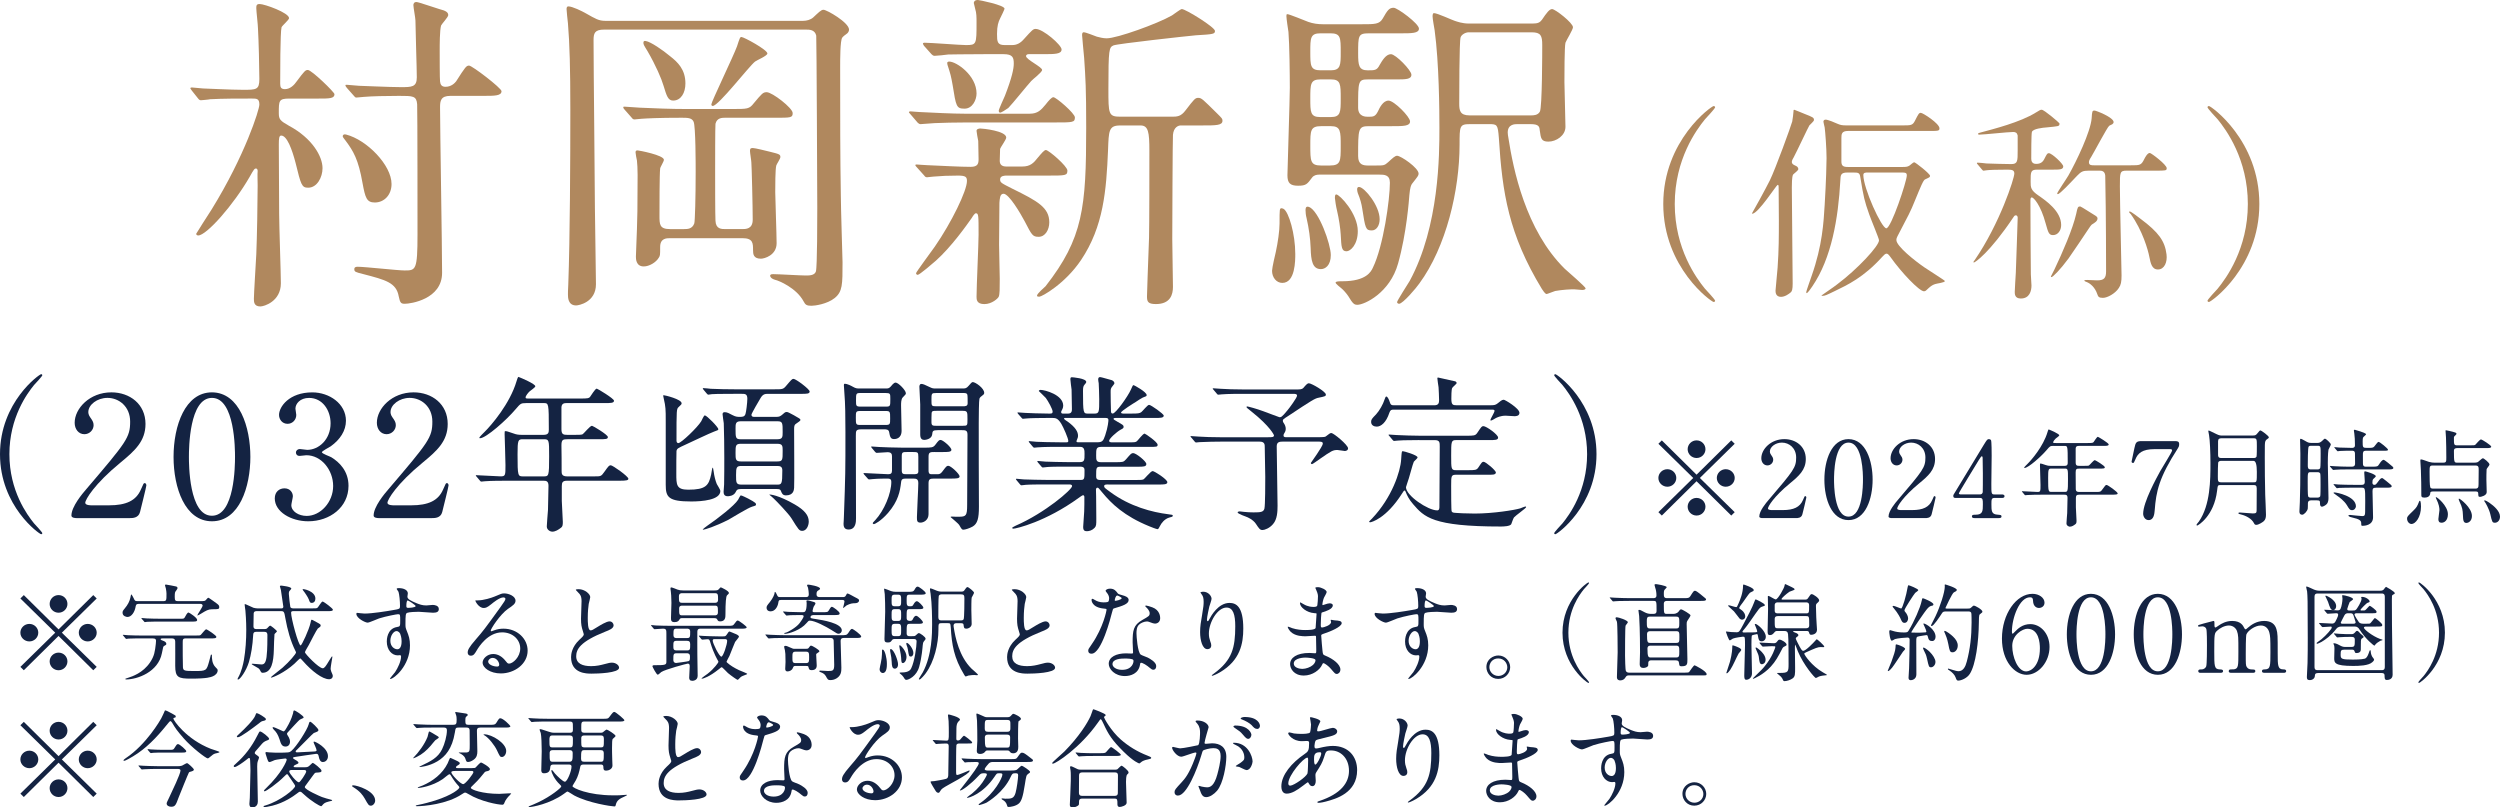 <?xml version="1.0" encoding="UTF-8"?>
<svg xmlns="http://www.w3.org/2000/svg" width="236.667" height="76.441" version="1.1" viewBox="0 0 236.667 76.441">
  <!-- Generator: Adobe Illustrator 28.7.1, SVG Export Plug-In . SVG Version: 1.2.0 Build 142)  -->
  <g>
    <g id="_レイヤー_1" data-name="レイヤー_1">
      <g>
        <g>
          <path d="M18.151,8.566c-.097-.159-.129-.159-.129-.223,0-.032.064-.064.129-.064.162,0,.938.096,1.067.096.194,0,2.684.127,3.783.127,1.261,0,1.552,0,1.552-1.019,0-1.083-.064-3.598-.13-4.777,0-.318-.161-1.656-.161-1.943,0-.255.032-.382.323-.382.453,0,2.78.828,2.78,1.338,0,.159-.646.701-.711.86-.129.478-.129,4.554-.129,5.35,0,.35.097.51.452.51.485,0,.873-.382,1.132-.764.711-.955.809-1.051,1.034-1.051.356,0,2.522,2.102,2.522,2.293,0,.414-.485.414-1.52.414h-2.748c-1.003,0-1.003.191-1.003,1.369,0,.605.13.732.97,1.21,2.199,1.178,3.169,2.898,3.169,4.012,0,.86-.518,1.847-1.357,1.847-.615,0-.68-.255-1.196-2.357-.324-1.242-.809-2.579-1.358-2.579-.194,0-.227.255-.227.86,0,.127.032,5.828.032,6.56,0,1.051.162,5.637.162,6.56,0,1.72-1.585,2.197-1.94,2.197-.614,0-.614-.446-.614-.732,0-.446.194-3.535.227-4.204.064-1.401.129-5.095.129-6.528,0-.223-.032-1.146,0-1.338,0-.064,0-.255-.161-.255-.13,0-.194.064-.582.764-1.552,2.707-4.106,5.573-4.883,5.573-.064,0-.193-.032-.193-.159,0-.032,1.229-1.943,1.455-2.293,3.168-5.127,4.526-9.458,4.526-9.936,0-.573-.259-.573-.711-.573-1.326,0-2.749,0-3.945.064-.097.032-.841.096-.873.096-.129,0-.193-.064-.291-.191l-.582-.732ZM37.066,17.419c0,1.051-.711,1.751-1.584,1.751-.776,0-.905-.446-1.164-1.847-.388-2.229-.873-3.025-1.584-3.981-.162-.223-.291-.35-.291-.446,0-.127.129-.223.323-.159,1.972.51,4.3,2.898,4.3,4.681ZM42.628,9.076c-.905,0-.97.478-.97,1.083,0,2.006.193,13.184.193,15.668,0,2.516-3.007,2.93-3.524,2.93-.355,0-.452-.064-.581-.701-.227-1.306-1.262-1.56-3.331-2.102-.775-.191-.873-.223-.873-.478,0-.191.162-.223.323-.223.68,0,3.783.35,4.43.35,1.067,0,1.229,0,1.229-3.439,0-.605,0-11.783-.033-12.292-.064-.796-.388-.796-1.713-.796-1.196,0-2.619.032-3.331.096-.129,0-.582.064-.711.064-.097,0-.162-.064-.259-.191l-.647-.732q-.13-.159-.13-.223c0-.064.033-.064.13-.064.161,0,1.002.096,1.164.096.227,0,2.91.127,3.944.127,1.035,0,1.52,0,1.52-.924,0-.86-.129-4.618-.129-5.382,0-.223-.194-1.242-.194-1.465,0-.127.064-.287.291-.287.194,0,1.811.573,2.167.669.646.159.84.318.84.573,0,.191-.614.828-.679.987-.129.478-.129,1.815-.129,2.388,0,.414,0,2.707.032,2.898.032.318.161.51.518.51.549,0,.872-.35,1.002-.51.873-1.369.97-1.497,1.229-1.497.291,0,3.071,2.134,3.071,2.42,0,.446-.647.446-1.713.446h-3.137Z" fill="#b0885e"/>
          <path d="M76.009,1.974c.355,0,.711-.096.97-.318.485-.446.744-.732.971-.732.323,0,2.425,1.21,2.425,1.879,0,.127-.064.255-.162.35-.226.159-.42.318-.484.414-.194.287-.194,2.038-.194,2.834,0,4.745,0,8.343.064,12.133,0,.987.162,6.146.162,6.305,0,2.102,0,2.771-.744,3.376-.711.573-1.875.732-2.198.732-.453,0-.582-.095-.744-.414-.679-1.274-2.36-1.974-2.684-2.038-.452-.127-.484-.35-.484-.382,0-.159.161-.159.323-.159.452,0,2.554.127,3.039.127.355,0,.841,0,.97-.382.13-.414.13-5.159.13-5.987,0-1.274-.065-16.114-.098-16.336-.129-.573-.646-.573-.97-.573h-19.109c-.905,0-1.002.35-1.002,1.019,0,2.516.129,14.044.129,15.922,0,1.019.098,6.051.098,7.165,0,1.72-1.649,2.006-1.876,2.006-.775,0-.775-.764-.775-1.051,0-.064,0-.446.032-.955.161-4.331.194-11.751.194-16.528,0-3.885-.065-6.242-.227-8.184-.032-.191-.13-1.242-.13-1.338,0-.127.033-.255.162-.255.388,0,1.293.446,1.682.669.905.51,1.196.701,1.843.701h18.688ZM64.757,21.687c.323,0,.776,0,.97-.541.065-.191.13-2.516.13-4.872,0-.637,0-4.331-.194-4.745-.161-.382-.582-.382-1.132-.382-2.166,0-3.362.064-3.783.096-.129,0-.582.064-.679.064-.129,0-.194-.064-.291-.191l-.646-.732c-.064-.064-.129-.159-.129-.223s.032-.064.129-.064c.227,0,1.229.096,1.423.096,1.487.064,2.91.127,4.43.127h4.3c1.487,0,1.649,0,2.069-.541.776-.924.873-1.051,1.228-1.051.518,0,2.458,1.497,2.458,1.974,0,.446-.162.446-1.682.446h-4.753c-.227,0-.743,0-.873.573-.032.255-.032,3.885-.032,4.49,0,.828,0,4.235.032,4.681.032.796.55.796.97.796h1.553c.355,0,1.002,0,1.002-.892,0-1.242-.097-5.159-.129-5.414,0-.159-.13-.924-.13-1.083,0-.191.032-.287.259-.287s1.358.287,1.616.35c.906.223,1.003.255,1.003.51,0,.159-.355.669-.388.796-.098.35-.098,2.006-.098,2.516s.13,4.076.13,4.841c0,1.146-1.164,1.465-1.487,1.465-.712,0-.744-.446-.744-.796,0-.669,0-1.146-1.002-1.146h-6.854c-.324,0-.938,0-.938.828,0,.764,0,.828-.129,1.019-.259.446-.905.828-1.423.828-.743,0-.743-.732-.743-.924,0-.414.097-2.229.097-2.579.032-.86.064-1.974.064-5.159,0-.701-.032-.955-.064-1.369-.032-.127-.13-.637-.13-.764,0-.127.033-.191.194-.191.097,0,2.49.446,2.49.892,0,.159-.356.701-.356.828-.064.541-.064,3.662-.064,4.458,0,.828,0,1.274,1.003,1.274h1.325ZM63.432,5.318c.743.573,1.454,1.274,1.454,2.579,0,.892-.42,1.624-1.163,1.624-.485,0-.615-.446-.906-1.401-.193-.669-.743-1.943-1.52-3.28-.355-.573-.388-.637-.388-.796s.097-.191.227-.159c.452.064,1.616.86,2.296,1.433ZM72.646,5.063c0,.223-1.003.637-1.164.764-.55.414-3.46,4.203-4.01,4.203-.129,0-.129-.127-.129-.159,0-.223,2.102-4.586,2.425-5.477.259-.796.291-.892.42-.892.227,0,2.458,1.21,2.458,1.56Z" fill="#b0885e"/>
          <path d="M97.491,10.764c.743,0,1.066-.35,1.487-.86.323-.414.582-.701.743-.701.259,0,2.037,1.529,2.037,1.911,0,.478-.193.478-1.907.478h-8.31c-1.52,0-1.908.032-3.072.064-.193,0-1.131.096-1.325.096-.097,0-.194-.064-.259-.127l-.711-.828c-.098-.127-.13-.127-.13-.191,0-.032.097-.064.13-.064.097,0,.743.064.873.064,1.261.064,3.168.159,4.3.159h6.144ZM96.779,15.763c.744,0,1.067-.318,1.487-.86.324-.382.582-.701.744-.701.259,0,2.037,1.529,2.037,1.943,0,.478-.162.478-1.908.478h-3.88c-.097,0-.582,0-.582.35,0,.318.098.35,1.164.892,2.393,1.178,3.492,1.783,3.492,3.184,0,.701-.388,1.369-1.002,1.369-.582,0-.646-.159-1.326-1.465-.388-.733-1.487-2.611-2.005-2.611-.355,0-.355.51-.388.86,0,.382-.032,3.344-.032,3.949,0,.541.064,2.802.064,3.248,0,.924,0,1.465-.097,1.688-.064.159-.646.701-1.358.701-.743,0-.743-.446-.743-.701,0-.924.193-5.032.193-5.859,0-1.847,0-2.038-.258-2.038-.098,0-.259.223-.389.446-.517.732-1.907,2.707-3.395,4.044-.291.255-1.552,1.338-1.714,1.338-.097,0-.162-.064-.162-.159,0-.095,1.487-2.102,1.778-2.516,1.585-2.293,3.04-5.286,3.04-6.21,0-.382-.13-.51-.841-.51-.905,0-1.617.032-2.328.095-.097,0-.518.064-.614.064-.129,0-.194-.064-.259-.159l-.743-.828c-.098-.096-.098-.127-.098-.159,0-.064.064-.064.13-.064.032,0,.808.064.97.064,1.487.064,3.169.159,4.139.159.679,0,.743-.318.743-.732,0-.541-.032-1.178-.032-1.72-.032-.159-.161-.828-.161-.955,0-.191.259-.223.355-.223.227,0,2.457.223,2.457.86,0,.191-.55.923-.582,1.083,0,.127-.032.987-.032,1.115,0,.318.162.541.614.541h1.52ZM93.19,5.127c-2.134,0-3.039.032-3.427.032-.194.032-1.1.127-1.294.127-.129,0-.226-.095-.291-.159l-.711-.796c-.032-.064-.097-.159-.097-.191,0-.064.064-.096.129-.096.614,0,3.396.223,3.944.223,1.003,0,1.003-.064,1.003-2.134,0-.51,0-.892-.13-1.306,0-.064-.129-.478-.129-.541,0-.096.064-.287.388-.287.098,0,2.522.478,2.522.828,0,.064-.355.796-.421.923-.161.318-.291.701-.291,1.465,0,.732.032,1.051.712,1.051h.743c.421,0,.776-.191,1.1-.573.776-.86.873-.955,1.1-.955.711,0,2.457,1.529,2.457,1.943,0,.446-.646.446-1.714.446h-1.39c-.098,0-.259.032-.259.191,0,.318,1.52,1.019,1.52,1.306,0,.223-.905.892-1.035,1.051-.355.382-1.811,2.197-2.166,2.548-.259.191-.679.446-.776.446-.097,0-.129-.127-.129-.191,0-.127.485-1.178.582-1.401.679-1.751.841-2.579.841-3.057,0-.573-.098-.892-.971-.892h-1.811ZM89.86,5.828c.679,0,2.587,1.306,2.587,3.025,0,.605-.389,1.433-1.132,1.433-.776,0-.809-.191-1.132-2.229-.161-.892-.194-1.019-.485-1.911,0-.064-.064-.223,0-.255.065-.064.13-.064.162-.064ZM106.027,11.878c-1.067,0-1.067.51-1.132,2.325-.162,3.821-.421,7.229-2.555,10.413-1.52,2.261-3.718,3.471-3.944,3.471-.097,0-.227,0-.227-.096,0-.191.679-.764.809-.892,3.557-4.554,3.848-7.42,3.848-15.031,0-3.758-.064-4.649-.194-6.592-.032-.35-.193-2.006-.193-2.134,0-.127,0-.287.161-.287.194,0,1.035.35,1.229.414.259.064.582.159.938.159.971,0,4.786-1.369,6.176-2.166.162-.096.809-.605.938-.605.355,0,3.136,1.72,3.136,2.07,0,.287-.129.318-1.811.414-.743.064-7.404.796-7.792.955-.421.191-.485.318-.485,4.108,0,2.388,0,2.643,1.132,2.643h4.817c.55,0,.905,0,1.358-.605.808-1.051.905-1.178,1.196-1.178.323,0,.452.159,1.746,1.433.517.51.55.541.55.732,0,.446-.615.446-1.908.446h-2.037c-.227,0-.679.159-.743.892-.032.223-.065,9.203-.065,9.872,0,.732.065,3.885.065,4.522,0,.701-.227,1.624-1.617,1.624-.775,0-.841-.255-.841-.732,0-.318.098-2.898.194-5.541.032-1.178.032-6.592.032-8.248,0-1.751-.097-2.388-.841-2.388h-1.939Z" fill="#b0885e"/>
          <path d="M122.62,24.011c0,.669,0,2.771-1.229,2.771-.55,0-.97-.51-.97-1.146,0-.287.323-1.656.355-1.783.194-.892.355-2.006.355-2.707,0-1.338,0-1.433.194-1.433.032,0,.129.032.193.064.485.287,1.1,2.388,1.1,4.235ZM130.251,15.668c.743,0,.809,0,1.164-.318.42-.382.646-.605.841-.605.355,0,2.037,1.146,2.037,1.688,0,.191-.065.255-.614.955-.098.127-.194.35-.259,1.083-.032.414-.259,3.599-1.067,6.465-.776,2.802-3.201,3.917-3.848,3.917-.291,0-.42-.064-.873-.828-.194-.287-.485-.605-.646-.732-.064-.064-.55-.414-.55-.541,0-.127.355-.127.646-.127,2.264,0,2.716-.923,2.878-1.274,1.002-2.038,1.616-6.496,1.616-8.057,0-.764-.549-.764-1.002-.764h-5.69c-.259,0-.518.064-.68.287-.452.605-.549.764-1.325.764-.744,0-1.002-.255-1.002-.987,0-.51.226-7.197.226-8.28,0-1.242-.032-4.14-.129-5.286-.032-.191-.194-1.274-.194-1.497,0-.127,0-.191.098-.191.161,0,1.648.605,1.972.732.453.159.905.223,1.391.223h3.621c1.326,0,1.714,0,2.037-.541.453-.796.614-1.019,1.035-1.019.355,0,2.393,1.497,2.393,1.974,0,.446-.68.446-1.746.446h-3.007c-1.003,0-1.003.223-1.003,1.911,0,1.115.064,1.592.905,1.592.68,0,.873,0,1.132-.51.227-.382.582-1.019,1.067-1.019.452,0,1.939,1.529,1.939,1.943,0,.446-.55.446-1.487.446h-2.619c-.938,0-.938.159-.938,2.675,0,.86.712.86.938.86.485,0,.68,0,.938-.51.161-.35.484-1.019,1.002-1.019s2.037,1.529,2.037,1.974c0,.446-.646.446-1.714.446h-2.198c-1.003,0-1.003.255-1.003,2.834,0,.828.485.892.971.892h.711ZM125.983,24.139c0,1.019-.55,1.338-.938,1.338-.808,0-.938-.828-.97-2.006-.032-.892-.162-1.847-.388-2.834-.064-.223-.098-.541-.098-.764,0-.287.13-.35.323-.287.938.35,2.07,3.535,2.07,4.554ZM125.983,6.656c.938,0,.938-.51.938-1.72,0-1.369,0-1.783-.971-1.783h-.938c-.97,0-.97.446-.97,1.751s0,1.751.97,1.751h.971ZM125.983,11.082c.938,0,.938-.478.938-1.751,0-1.369,0-1.815-.938-1.815h-.971c-.97,0-.97.446-.97,1.815,0,1.274,0,1.751.938,1.751h1.003ZM125.886,15.668c1.035,0,1.035-.414,1.035-1.847,0-1.401,0-1.879-.938-1.879h-.906c-1.034,0-1.034.414-1.034,1.847,0,1.433,0,1.879,1.002,1.879h.841ZM127.471,23.788c-.485,0-.485-.414-.55-1.592-.032-.573-.162-1.465-.356-2.293-.064-.223-.193-1.019-.193-1.146,0-.159,0-.35.129-.35.323,0,2.037,1.815,2.037,3.471,0,1.306-.711,1.911-1.066,1.911ZM130.606,20.763c0,.573-.291,1.051-.743,1.051-.582,0-.614-.191-.905-2.07-.065-.446-.194-.923-.421-1.465-.032-.127-.064-.223-.064-.35,0-.159.064-.255.227-.223.484.064,1.907,1.752,1.907,3.057ZM145.092,2.229c.485,0,.679-.095.873-.35.453-.669.712-1.019.97-1.019.291,0,1.973,1.306,1.973,1.72,0,.223-.614,1.21-.711,1.465-.098.382-.098,3.153-.098,3.726,0,.605.098,3.567.098,4.235,0,.828-.873,1.401-1.617,1.401-.679,0-.711-.318-.809-1.019-.032-.382-.064-.637-.873-.637h-1.261c-.227,0-.905,0-.905.796,0,.159.032.318.064.51.453,2.93,1.617,8.725,5.335,12.388.324.287,1.973,1.72,1.973,1.847,0,.127-.194.159-.323.159s-.646-.064-.776-.064c-.323,0-1.066.032-1.778.159-.129.032-.743.287-.808.287-.162,0-.356-.35-.453-.478-3.137-5.159-3.751-9.076-4.074-14.298-.097-1.274-.161-1.306-.938-1.306h-1.811c-.97,0-.97.191-.97,1.943,0,4.299-1.262,9.681-3.815,13.152-.259.382-1.552,1.911-1.908,1.911-.129,0-.193-.096-.193-.159,0-.127,1.002-1.688,1.196-2.006,2.812-5.191,2.812-12.006,2.812-14.49,0-1.656-.032-6.146-.452-9.235-.032-.191-.194-1.083-.194-1.306,0-.096,0-.318.13-.318.323,0,1.745.669,1.972.732.194.064.712.255,1.326.255h6.046ZM139.046,3.057c-.356,0-.712.255-.776.478-.129.35-.129,5.637-.129,6.273,0,.637.064,1.115.97,1.115h5.82c.226,0,.646,0,.84-.35.227-.35.227-5.796.227-6.305,0-.892-.129-1.21-1.002-1.21h-5.949Z" fill="#b0885e"/>
          <path d="M161.395,27.322c.158.175.97,1.033.97,1.15,0,.039-.04.117-.139.117-.198,0-4.77-3.235-4.77-9.275,0-6.041,4.571-9.275,4.77-9.275.099,0,.139.078.139.117,0,.117-.812.974-.97,1.15-.792.974-2.851,3.761-2.851,8.009,0,4.248,2.059,7.034,2.851,8.008Z" fill="#b0885e"/>
          <path d="M169.746,16.527c-.119.195-.119.955-.119,1.247,0,1.422.079,7.755.079,9.061,0,.546-.059.74-.178.838-.178.156-.554.429-.931.429-.494,0-.514-.429-.514-.584s.178-1.832.197-2.182c.119-1.695.119-2.981.119-4.443,0-.468-.02-2.553-.02-2.981,0-.37,0-.409-.1-.409-.099,0-1.84,2.728-2.395,2.728-.02,0-.039-.02-.039-.02.099-.156,1.306-2.338,1.701-3.137.535-1.091,2.019-5.183,2.118-5.573.039-.136.118-.877.118-.935,0-.117,0-.175.079-.175.04,0,.812.331.971.39.791.312.89.351.89.584,0,.117-.376.429-.435.507-.079.097-1.228,2.553-1.484,3.02-.079.117-.179.312-.179.448,0,.156.139.253.317.331.138.058.297.136.297.351,0,.117-.436.429-.495.507ZM174.892,16.332c-.634,0-.653.234-.673.76-.198,3.585-.831,7.346-2.652,10.016-.059.097-.436.643-.534.643-.039,0-.039-.058-.039-.117,0-.078.435-1.306.515-1.539,1.009-2.864,1.128-5.047,1.227-6.703.139-2.28.178-3.995.178-4.423,0-.896-.118-2.455-.178-2.903-.02-.097-.119-.487-.119-.546,0-.117.079-.195.218-.195.198,0,.911.292,1.108.39.277.117.416.156.852.156h5.284c.811,0,.97,0,1.187-.409.356-.702.396-.779.574-.779.198,0,1.762,1.013,1.762,1.461,0,.253-.099.253-1.049.253h-7.6c-.613,0-.634.292-.634.682v2.202c0,.409.158.526.613.526h5.166c.277,0,.475,0,.673-.136.06-.039.356-.312.436-.312.118,0,1.504,1.091,1.504,1.286,0,.136-.079.156-.455.331-.179.058-.396.604-.99,2.046-.415,1.033-.554,1.267-1.643,3.352-.059.117-.099.214-.099.351,0,.585,1.781,1.988,2.632,2.572.297.214,1.96,1.247,1.96,1.306,0,.156-.792.234-.931.292-.297.097-.436.214-.831.584-.079.078-.158.097-.218.097-.436,0-2.117-1.754-3.166-3.234-.158-.214-.258-.331-.376-.331-.119,0-.258.136-.416.312-1.762,1.949-3.285,2.65-4.492,3.235-.812.39-.91.448-1.168.448-.06,0-.079,0-.079-.039.376-.273,1.089-.74,1.484-1.052,1.899-1.422,3.958-3.624,3.958-4.17,0-.156-.792-2.046-.93-2.455-.456-1.306-.515-1.539-.852-3.585-.06-.351-.218-.37-.594-.37h-.613ZM176.812,16.332c-.198,0-.416,0-.416.234,0,1.247,1.722,5.047,2.177,5.047s1.939-4.462,1.939-5.008c0-.253-.138-.273-.475-.273h-3.226Z" fill="#b0885e"/>
          <path d="M187.226,15.572c-.079-.078-.079-.098-.079-.117,0-.039.02-.058.06-.058.138,0,.731.058.851.078.613.02,1.762.058,2.335.058.614,0,.614-.273.614-1.286v-1.422c-.06-.253-.198-.331-.416-.331-.515,0-2.771.253-3.246.253-.02,0-.079,0-.079-.078,0-.058.021-.078.198-.117,1.228-.331,3.8-.974,5.284-1.91.376-.234.416-.253.534-.253.237,0,1.662,1.228,1.662,1.267.021.019.021.039.021.078,0,.234-.119.214-1.247.331-.297.02-1.267.117-1.365.429-.06.214-.06,2.143-.06,2.533,0,.468.336.487.475.487.356,0,.594-.136.752-.448.258-.507.297-.565.436-.565.297,0,1.366,1.013,1.366,1.247,0,.312-.356.312-1.05.312h-1.425c-.613,0-.613.214-.613,1.13,0,.546,0,.818.752,1.325.673.468,2.138,1.461,2.138,2.786,0,.526-.316.955-.771.955-.396,0-.456-.253-.693-1.091-.475-1.773-1.147-2.475-1.306-2.475-.139,0-.139.136-.139.39,0,1.793.02,5.261.039,6.878,0,.175.06.916.06,1.072,0,.507-.178,1.228-1.009,1.228-.574,0-.574-.429-.574-.624,0-.175.079-1.5.099-1.793.02-.721.179-4.852.179-5.222,0-.039,0-.234-.179-.234-.079,0-.139.039-.197.136-2.316,3.469-3.682,4.326-3.761,4.326-.02,0-.06-.02-.06-.039,0-.02.1-.156.119-.175,2.395-3.488,3.76-7.755,3.76-8.203,0-.37-.276-.37-.731-.37-.871,0-1.623.02-1.9.058-.039,0-.237.039-.277.039-.079,0-.099-.058-.178-.136l-.376-.448ZM195.814,24.477c-.791,1.072-1.484,1.754-1.603,1.754-.04,0-.06-.019-.06-.058,0-.02.277-.546.336-.663.772-1.617,1.742-3.858,2.059-5.261.139-.663.158-.702.396-.702.06,0,1.326.818,1.465.896.06.039.158.117.158.234,0,.253-.257.409-.515.565-.06.02-.237.273-.297.37-.297.448-1.643,2.455-1.939,2.864ZM197.734,16.157c-.554,0-.713.078-1.108.487-.613.643-1.623,1.734-1.82,1.734-.04,0-.06-.039-.06-.058,0-.117.93-1.461,1.068-1.715.752-1.325,2.098-4.131,2.197-5.417.039-.662.059-.721.276-.721.139,0,1.802.643,1.802,1.091,0,.097-.08.175-.139.214-.04.019-.237.097-.277.136-.178.117-1.425,2.494-1.702,2.942-.178.273-.218.39-.218.507,0,.292.237.292.476.292h3.482c.891,0,.99,0,1.287-.604.079-.156.297-.565.514-.565.139,0,1.604,1.111,1.604,1.442,0,.234-.099.234-1.049.234h-2.751c-.633,0-.633.156-.633,1.481,0,1.325.158,8.067.158,8.437,0,.624-.06.896-.258,1.189-.336.526-1.088.935-1.504.935-.396,0-.455-.117-.534-.351-.218-.662-.692-1.033-1.01-1.15-.099-.039-.218-.078-.218-.136s.218-.058.277-.058c.139,0,.792.039.931.039.633,0,.851-.195.851-.838,0-4.501-.06-8.729-.079-9.08-.04-.448-.356-.468-.555-.468h-1.009ZM204.285,25.51c-.574,0-.692-.584-.812-1.189-.119-.643-.653-2.514-1.762-4.053-.039-.039-.158-.156-.158-.195s.04-.058.06-.058c.119,0,.891.585,1.029.701,1.722,1.286,2.296,2.104,2.454,3.352.099.74-.198,1.442-.812,1.442Z" fill="#b0885e"/>
          <path d="M209.946,11.305c-.158-.175-.97-1.033-.97-1.15,0-.039.039-.117.139-.117.197,0,4.77,3.235,4.77,9.275,0,6.04-4.572,9.275-4.77,9.275-.1,0-.139-.078-.139-.117,0-.117.812-.974.97-1.15.792-.974,2.85-3.761,2.85-8.008,0-4.248-2.058-7.034-2.85-8.009Z" fill="#b0885e"/>
          <path d="M3.216,49.539c.13.143.792.844.792.939,0,.032-.032.095-.113.095-.161,0-3.895-2.642-3.895-7.575,0-4.934,3.733-7.576,3.895-7.576.081,0,.113.064.113.095,0,.096-.662.796-.792.939-.646.796-2.326,3.072-2.326,6.541,0,3.469,1.68,5.745,2.326,6.541Z" fill="#142342"/>
          <path d="M7.23,49.046c-.097,0-.469-.016-.469-.239,0-.844,1.034-2.069,1.406-2.499,3.813-4.472,4.153-4.886,4.153-6.398,0-1.417-1.051-2.244-2.149-2.244-.97,0-1.81.652-1.81,1.337,0,.048,0,.255.161.478.21.302.339.477.339.764,0,.462-.388.859-.872.859-.55,0-.921-.477-.921-1.082,0-1.353,1.422-2.88,3.474-2.88,1.745,0,3.232,1.114,3.232,2.992,0,1.639-1.019,2.546-2.392,3.676-2.44,2.005-3.312,3.485-3.312,3.788,0,.239.517.239.581.239h1.665c1.632,0,2.569-.446,3.021-1.496.259-.589.259-.605.355-.605.161,0,.161.191.161.223,0,.127-.517,2.18-.598,2.515-.146.573-.711.573-.97.573h-5.058Z" fill="#142342"/>
          <path d="M20.066,49.348c-2.554,0-3.636-3.167-3.636-6.095,0-2.96,1.099-6.111,3.636-6.111,2.617.016,3.636,3.31,3.636,6.111,0,2.817-1.034,6.095-3.636,6.095ZM20.066,37.667c-2.149,0-2.182,4.774-2.182,5.586,0,.652,0,5.586,2.182,5.57,2.148,0,2.182-4.743,2.182-5.57,0-.668,0-5.586-2.182-5.586Z" fill="#142342"/>
          <path d="M32.749,39.831c0,.939-.55,1.782-1.438,2.419-.13.08-.841.462-.841.557,0,.143.76.398.89.477.759.462,1.632,1.305,1.632,2.706,0,2.037-1.777,3.358-3.813,3.358-1.616,0-3.167-.891-3.167-2.164,0-.652.452-.955.921-.955.549,0,.791.43.791.748,0,.127-.145.716-.145.844,0,.589.694,1.019,1.454,1.019,1.293,0,2.505-1.289,2.505-2.833,0-1.512-1.115-2.912-2.537-2.912-.081,0-.533.064-.631.064-.242,0-.355-.143-.355-.318,0-.191.162-.334.372-.334.097,0,.582.08.694.08,1.1,0,2.214-.987,2.214-2.515,0-1.225-.759-2.403-2.036-2.403-.856,0-1.292.557-1.292,1.019,0,.08.08.493.08.589,0,.477-.371.844-.823.844-.518,0-.809-.43-.809-.844,0-.764.953-2.133,3.151-2.133,1.6,0,3.184,1.066,3.184,2.69Z" fill="#142342"/>
          <path d="M35.839,49.046c-.097,0-.469-.016-.469-.239,0-.844,1.034-2.069,1.406-2.499,3.813-4.472,4.153-4.886,4.153-6.398,0-1.417-1.051-2.244-2.149-2.244-.97,0-1.81.652-1.81,1.337,0,.048,0,.255.161.478.21.302.34.477.34.764,0,.462-.389.859-.873.859-.55,0-.921-.477-.921-1.082,0-1.353,1.422-2.88,3.474-2.88,1.745,0,3.232,1.114,3.232,2.992,0,1.639-1.019,2.546-2.392,3.676-2.44,2.005-3.312,3.485-3.312,3.788,0,.239.517.239.581.239h1.665c1.632,0,2.569-.446,3.021-1.496.259-.589.259-.605.355-.605.161,0,.161.191.161.223,0,.127-.517,2.18-.598,2.515-.146.573-.711.573-.97.573h-5.058Z" fill="#142342"/>
          <path d="M49.803,38.16c-.501,0-.533.048-.985.573-.856,1.019-2.812,2.753-3.378,2.753-.016,0-.064,0-.064-.048,0-.064.404-.462.518-.573.613-.605,2.375-2.642,3.005-4.774.017-.08.13-.414.178-.414.291.111,1.6.668,1.6.891,0,.111-.452.398-.533.477-.129.111-.388.43-.388.573,0,.111.032.111.437.111h4.734c.743,0,.809-.032.921-.143.098-.111.485-.796.646-.796.064,0,1.632.939,1.632,1.146,0,.223-.322.223-.872.223h-3.62c-.226,0-.452.032-.484.382v2.101c0,.493.194.525.582.525h.614c.388,0,.679,0,.791-.048.146-.08.711-.812.905-.812.081,0,1.503.844,1.503,1.066,0,.207-.21.207-.873.207h-2.94c-.453,0-.582.048-.582.589.017.589.017,1.83.017,2.435,0,.207,0,.493.501.493h2.634c.549,0,.613,0,.889-.398.42-.589.469-.653.63-.653.178,0,1.664,1.05,1.664,1.273,0,.143-.145.191-.856.191h-4.96c-.404,0-.485.159-.485.509v1.401c0,.286.097,1.671.097,1.989,0,.271-.016.43-.161.541-.274.207-.533.382-.856.382-.129,0-.501-.143-.501-.493,0-.223.097-1.305.113-1.56.016-.493.048-1.894.048-2.292,0-.477-.258-.477-.484-.477h-3.49c-.388,0-1.471,0-2.036.048-.049,0-.291.032-.339.032-.065,0-.098-.032-.146-.096l-.308-.366q-.08-.08-.08-.111c0-.032.032-.032.064-.032.323,0,1.923.111,2.294.111.453,0,.453-.111.453-1.066,0-.462-.081-2.865-.081-2.928,0-.255,0-.286.064-.286.13,0,.194.016.792.223.242.096.469.127.76.127h2.068c.468,0,.501-.223.501-.493,0-2.515-.017-2.515-.485-2.515h-1.664ZM49.512,41.582c-.469,0-.517.064-.517,1.432,0,2.085.032,2.085.549,2.085h1.891c.518,0,.55,0,.55-1.894,0-1.576,0-1.623-.533-1.623h-1.939Z" fill="#142342"/>
          <path d="M64.219,41.948c.258,0,1.81-1.48,2.165-2.069.049-.08.242-.557.339-.557.178,0,1.277,1.114,1.277,1.305,0,.095-.032.095-.421.239-.355.127-2.229,1.019-2.649,1.21-.76.35-.841.382-.889.621-.017.096-.017,1.687-.017,2.133,0,1.066,0,1.528,1.131,1.528,1.681,0,1.939-.414,2.166-1.432.048-.255.097-.652.146-.652.032,0,.048.064.097.382.048.398.161.844.291,1.162.048.095.339.541.339.652,0,.875-1.761,1.003-2.763,1.003-2.166,0-2.408-.414-2.408-1.576v-5.889c0-.446.017-1.273-.081-1.767-.016-.127-.161-.716-.161-.78,0-.016.017-.048.049-.048.112,0,1.696.382,1.696.764,0,.095-.032.127-.274.35-.21.191-.21.207-.21,3.183,0,.095.032.239.178.239ZM71.57,47.757c0,.095-.032.111-.371.207-.388.111-1.923,1.066-2.246,1.241-1.293.652-2.23.939-2.408.939-.112,0,.355-.334.421-.382,1.002-.684,2.553-1.894,2.908-2.451.049-.064.194-.414.259-.414.097,0,.565.239.694.302.728.382.743.462.743.557ZM70.148,46.292c-.355,0-.42.111-.484.255-.194.43-.711.43-.775.43-.355,0-.388-.255-.388-.43,0-.048.032-.573.048-.684.017-.78.017-1.751.017-2.531,0-.812-.017-2.61-.049-3.263-.016-.143-.113-.732-.113-.859,0-.143.081-.191.21-.191.227,0,.437.127.744.286.307.159.452.159.711.159.226,0,.42-.016.501-.271.064-.159.178-1.082.178-1.448,0-.462-.227-.462-.533-.462h-.776c-1.422,0-1.891.016-2.052.032-.049.016-.291.048-.34.048-.048,0-.097-.064-.146-.111l-.307-.366c-.032-.032-.064-.08-.064-.096,0-.032.016-.048.048-.048.113,0,.614.048.712.064.791.032,1.47.048,2.213.048h3.847c.694,0,.791,0,1.05-.302.518-.605.565-.684.728-.684.21,0,1.519.971,1.519,1.194,0,.223-.274.223-.824.223h-3.103c-.258,0-.484,0-.711.382-.129.207-.872,1.48-.872,1.591,0,.207.178.207.307.207h2.036c.291,0,.388-.048.63-.255.21-.191.243-.207.388-.207.081,0,.291.111.646.302.565.318.631.35.631.462,0,.064-.21.207-.308.271-.274.159-.291.271-.291.589,0,.875.033,5.252,0,5.554-.016.191-.048.716-.775.716-.323,0-.388-.223-.437-.334-.08-.207-.112-.271-.484-.271h-3.329ZM73.606,41.582c.485,0,.485-.239.485-.668,0-.859,0-1.034-.485-1.034h-3.49c-.484,0-.484.255-.484.684,0,.859,0,1.019.484,1.019h3.49ZM73.591,43.682c.501,0,.501-.143.501-1.003,0-.446,0-.668-.501-.668h-3.458c-.501,0-.501.191-.501.859,0,.605,0,.812.501.812h3.458ZM73.51,45.879c.485,0,.55,0,.55-1.353,0-.382-.227-.414-.518-.414h-3.328c-.485,0-.534.111-.534.859,0,.732,0,.907.534.907h3.296ZM76.563,49.364c0,.414-.226.891-.613.891-.291,0-.355-.111-1.019-1.178-.274-.446-1.438-1.655-1.681-1.878-.048-.048-.307-.286-.42-.366,0-.064.905.048,2.408.923.904.525,1.324,1.019,1.324,1.607Z" fill="#142342"/>
          <path d="M83.864,36.775c.193,0,.291,0,.452-.175.097-.111.291-.382.469-.382.259,0,.97.732.97,1.003,0,.096-.017.127-.291.398-.162.159-.162.541-.162.78,0,.334.049,1.989.049,2.371,0,.78-.598.796-.711.796-.339,0-.388-.223-.469-.668-.048-.255-.274-.255-.517-.255h-2.085c-.549,0-.549.127-.549.621,0,2.164.016,5.634.016,7.798,0,.302,0,1.066-.711,1.066-.469,0-.469-.398-.469-.557,0-.048.032-.43.032-.621.146-4.058.146-4.329.146-8.037,0-1.91-.032-2.53-.048-2.912-.017-.175-.098-1.464-.098-1.512,0-.064,0-.159.064-.159.291,0,.646.207.792.286.275.159.388.159.614.159h2.505ZM81.44,38.908c-.42,0-.42.08-.42.621,0,.637,0,.7.42.7h2.407c.42,0,.42-.095.42-.589,0-.668,0-.732-.42-.732h-2.407ZM83.832,38.494c.452,0,.452-.032.452-.732,0-.493,0-.557-.452-.557h-2.344c-.452,0-.452.032-.452.732,0,.478,0,.557.452.557h2.344ZM88.502,42.791c-.421,0-.599,0-.599.43v1.305c0,.175.017.366.259.366h.565c.146,0,.308,0,.485-.255.371-.493.403-.541.565-.541.242,0,1.066.78,1.066,1.003,0,.207-.339.207-.856.207h-1.567c-.372,0-.518.048-.518.446v2.928c0,.557-.468.796-.759.796-.34,0-.34-.191-.34-.525,0-.462.13-2.706.13-3.215,0-.414-.21-.43-.518-.43h-.565c-.388,0-.517.016-.55.382-.097.812-.258,1.735-1.228,2.865-.663.764-1.261,1.066-1.342,1.066-.048,0-.112-.048-.112-.096,0-.032.032-.064.242-.286.84-.907,1.519-2.515,1.519-3.629,0-.223-.113-.302-.323-.302-.226,0-.953,0-1.438.048-.049,0-.291.032-.34.032-.064,0-.097-.032-.146-.095l-.323-.366q-.064-.08-.064-.111c0-.032.032-.032.064-.032.323,0,1.923.111,2.278.111.259,0,.355-.095.355-.35v-1.321c0-.207-.032-.414-.42-.414-.146,0-.921.064-1.034.064-.048,0-.08-.032-.146-.095l-.307-.366q-.064-.08-.064-.111c0-.032.032-.032.048-.032.113,0,.599.048.711.048.469.016,1.31.064,2.23.064h2.036c.694,0,.84-.016,1.034-.255.323-.43.371-.477.517-.477.21,0,1.019.684,1.019.939,0,.207-.34.207-.856.207h-.711ZM86.417,44.892c.323,0,.485,0,.518-.223v-1.416c0-.446-.049-.462-.518-.462h-.533c-.404,0-.517,0-.517.382v1.337c0,.382.129.382.517.382h.533ZM91.151,36.775c.211,0,.34,0,.55-.255.194-.223.291-.35.388-.35.242,0,1.083.573,1.083,1.019,0,.111-.064.159-.081.175-.274.207-.323.255-.372.382-.048.159-.064,1.623-.064,2.276-.016,1.13.017,6.684.017,7.942,0,1.098-.13,1.623-.614,1.894-.291.159-.694.286-.856.286-.129,0-.161-.032-.388-.43-.081-.159-.824-.748-.824-.764,0-.048.097-.048.129-.048.178.016.469.016.646.016.695,0,.792-.095.792-1.13,0-.939.032-5.586.032-6.636,0-.414-.178-.43-.533-.43h-2.278c-.484,0-.501.095-.533.414-.049.43-.63.509-.728.509-.193,0-.403-.064-.403-.509v-2.849c0-.255-.081-1.416-.081-1.687,0-.064.032-.255.178-.255.178,0,.307.064.84.318.227.111.308.111.501.111h2.602ZM88.647,37.205c-.469,0-.469.032-.469.652,0,.573,0,.605.469.605h2.488c.242,0,.469,0,.469-.286,0-.271,0-.764-.032-.828-.049-.143-.194-.143-.437-.143h-2.488ZM88.663,38.892c-.323,0-.437,0-.469.207-.016.064-.016.764-.016.859,0,.35.129.35.484.35h2.456c.469,0,.469-.016.469-.605,0-.732,0-.812-.469-.812h-2.456Z" fill="#142342"/>
          <path d="M104.93,45.863c-.227,0-.404,0-.404.159,0,.143.064.175.582.557,1.874,1.385,3.975,1.91,5.478,2.101.388.048.437.048.437.143,0,.095-.081.111-.34.175-.436.127-.743.525-.872.796-.049.111-.162.302-.21.302-.13,0-.631-.207-.792-.271-2.392-.971-3.604-2.164-4.443-3.183-.372-.446-.389-.477-.469-.477-.13,0-.146.143-.146.191,0,.064.016.541.016.637,0,.302.017,1.766.017,2.101,0,.573,0,.7-.162.875-.226.239-.517.318-.727.318-.194,0-.355-.048-.355-.398,0-.032.081-1.225.097-1.464.017-.414.017-.923.017-1.337,0-.064,0-.207-.13-.207-.064,0-.323.191-.388.239-3.135,2.276-5.946,2.928-6.205,2.928-.032,0-.113-.016-.113-.08,0-.048.323-.191.34-.207,2.779-1.21,5.332-3.422,5.332-3.74,0-.159-.161-.159-.274-.159h-2.133c-.533,0-1.535,0-1.955.032-.049,0-.372.048-.437.048-.049,0-.081-.032-.146-.111l-.307-.366q-.065-.08-.065-.096c0-.032.032-.048.049-.048.113,0,.598.064.711.064.469.016,1.552.048,2.23.048h3.167c.339,0,.339-.143.339-.891,0-.175-.016-.366-.403-.366h-1.164c-.598,0-1.583,0-1.938.032-.049,0-.389.048-.437.048-.064,0-.081-.032-.146-.095l-.323-.382q-.064-.08-.064-.095c0-.032.032-.048.064-.048.097,0,.598.064.711.064.452.016,1.486.048,2.214.048h1.018c.469,0,.469-.191.469-.78,0-.334,0-.668-.42-.668h-1.955c-.388,0-1.486,0-2.053.048-.048,0-.29.032-.339.032s-.081-.032-.146-.111l-.307-.366q-.065-.08-.065-.096c0-.032.032-.048.049-.048.097,0,.598.064.711.064.469.016,1.309.048,2.214.048h.598c.081,0,.178,0,.178-.127,0-.239-.452-1.273-.662-1.623-.323-.525-.533-.557-.841-.557h-.403c-.646,0-1.729.016-2.036.048-.064,0-.291.032-.355.032-.049,0-.081-.032-.13-.095l-.323-.366q-.064-.08-.064-.111c0-.032.032-.032.049-.032.113,0,.598.048.711.048.469.016,1.309.064,2.229.064.243,0,.34,0,.34-.191,0-.223-.42-.987-.646-1.289-.097-.111-.662-.653-.662-.653,0-.048.064-.111.161-.111.404,0,2.149.462,2.149,1.496,0,.095-.017.207-.113.398-.081.127-.081.159-.081.223,0,.127.13.127.178.127h.485c.355,0,.355-.286.355-.43,0-.286-.017-1.417-.032-1.846-.017-.143-.113-.812-.113-.971,0-.191.064-.191.161-.191.032,0,1.342.095,1.342.446,0,.064-.098.191-.162.255-.113.127-.146.255-.146.605,0,2.133.032,2.133.485,2.133h.581c.469,0,.469-.127.469-1.369,0-.43-.032-1.225-.048-1.512-.017-.048-.049-.302-.049-.35,0-.127.049-.223.161-.223.098,0,.211.032,1.115.286.097.032.259.143.259.286,0,.064-.032.095-.178.286-.178.207-.178.302-.178.557,0,.907.016.987.032,1.798,0,.111.017.239.161.239.291,0,1.455-1.655,1.713-2.244.178-.414.194-.446.275-.446.032,0,1.228.637,1.228.939,0,.111-.032.111-.371.239-.032,0-.582.35-.663.414-.161.095-1.39.859-1.39,1.003,0,.08.13.096.194.096h.792c.613,0,.775-.016.937-.143.113-.079.582-.684.728-.684.178,0,1.39.859,1.39,1.019,0,.223-.323.223-.873.223h-3.7c-.064,0-.178,0-.178.08,0,.064.032.08.355.271.533.302.598.334.598.493,0,.111-.064.159-.29.271-.372.207-1.083.844-1.083,1.05,0,.143.194.143.307.143h1.455c.662,0,.743,0,.872-.111.113-.095.565-.716.728-.716.064,0,1.228.796,1.228,1.05,0,.207-.08.207-.824.207h-4.508c-.485,0-.485.191-.485.812,0,.414,0,.637.453.637h1.341c.711,0,.792,0,1.019-.255.468-.541.517-.605.694-.605.274,0,1.244.78,1.244,1.034s-.291.255-.808.255h-3.539c-.404,0-.404.127-.404.859,0,.191,0,.398.389.398h3.28c.388,0,.662,0,.791-.048.146-.064.695-.796.889-.796.162,0,1.39.78,1.39,1.05,0,.223-.323.223-.856.223h-4.718ZM100.857,39.56c-.032,0-.129,0-.129.08,0,.048.274.239.339.271.775.557.985.987.985,1.337,0,.159-.032.207-.112.414-.017.032-.033.08-.033.127,0,.08.113.08.179.08h1.793c.469,0,.565-.127.743-.652.275-.812.308-1.369.308-1.448,0-.159-.064-.207-.34-.207h-3.732Z" fill="#142342"/>
          <path d="M120.071,41.391c.371,0,.533,0,.533-.191,0-.016-.372-.844-2.117-2.228-.436-.35-.484-.382-.484-.446,0-.048.064-.048.081-.048.064,0,.904.223,1.535.462.242.08,1.454.557,1.502.557.146,0,.211.016.744-.637.193-.223.921-1.209.921-1.401,0-.175-.194-.175-.388-.175h-4.687c-.388,0-1.471,0-2.036.048-.049,0-.291.032-.339.032-.065,0-.098-.032-.146-.096l-.308-.366q-.08-.08-.08-.111c0-.032.032-.032.064-.032.097,0,.598.048.711.048.469.032,1.293.064,2.214.064h4.783c.501,0,.679,0,.808-.143.242-.286.388-.446.517-.446.259,0,1.616.796,1.616,1.066,0,.159-.064.175-.679.302-.355.064-.614.223-2.893,1.735-.469.302-.501.318-.501.462,0,.08.032.127.098.223.097.143.178.318.178.541,0,.064-.017.191-.081.302-.097.159-.129.207-.129.318,0,.159.145.159.307.159h2.876c.711,0,.76-.032.824-.08.308-.239.404-.318.518-.318.21,0,1.583,1.13,1.583,1.448,0,.207-.21.255-.307.255s-.582-.095-.695-.095c-.436,0-.565.08-1.664.844-.161.111-.679.493-.743.493s-.113-.048-.113-.111c0-.032,1.131-1.544,1.131-1.83,0-.175-.129-.191-.484-.191h-3.248c-.339,0-.63.016-.63.446,0,.605.08,5.491.08,5.618,0,.573-.032,1.289-.42,1.735-.323.398-.808.573-1.002.573-.242,0-.323-.127-.63-.589-.097-.159-.372-.43-.76-.605-.161-.079-.97-.334-.97-.477,0-.064.13-.095.194-.095s.355.048.42.048c.308.032.598.048.889.048.695,0,.938-.032,1.034-.35.081-.318.081-2.483.081-3.008,0-.414-.049-2.387-.049-2.833,0-.223,0-.509-.484-.509h-3.636c-.388,0-1.471.016-2.036.048-.049,0-.291.032-.339.032-.065,0-.081-.032-.146-.095l-.308-.366q-.081-.08-.081-.111c0-.032.049-.032.065-.032.097,0,.598.048.711.048.469.032,1.292.064,2.214.064h4.379Z" fill="#142342"/>
          <path d="M134.355,41.661c-1.422,0-1.874.032-2.036.048-.064,0-.29.032-.339.032-.064,0-.097-.032-.146-.095l-.307-.366c-.064-.08-.081-.08-.081-.111,0-.016.032-.032.064-.032.113,0,.614.048.711.048.792.032,1.454.064,2.214.064h4.379c.695,0,.856,0,1.034-.271.388-.573.421-.637.582-.637.274,0,1.39.796,1.39,1.082,0,.239-.291.239-.872.239h-3.119c-.452,0-.452.159-.452,1.48,0,1.241,0,1.369.452,1.369h1.115c.694,0,.84,0,1.018-.271.308-.462.34-.525.485-.525.193,0,1.163.812,1.163,1.019,0,.096-.097.175-.242.191-.162.016-.194.016-.598.016h-2.893c-.501,0-.501.096-.501,1.05,0,.541,0,2.339.048,2.419.065.127.194.127.388.143.13.016.97.064,1.794.064,1.745,0,3.798-.334,4.314-.493.081-.032.42-.175.501-.175.017,0,.049,0,.049.064,0,.095-.986.78-1.147.971-.064.08-.227.557-.259.637-.113.207-.76.223-.985.223-6.479,0-7.256-.907-8.306-2.117-.404-.462-.582-.859-.695-1.146-.032-.095-.064-.143-.113-.143-.064,0-.097.064-.242.286-1.503,2.371-2.908,2.721-3.021,2.721-.064,0-.097-.032-.097-.064,0-.016.242-.255.274-.286,1.891-1.989,2.698-4.456,2.763-5.602.049-.716.049-.78.162-.78.097,0,1.39.366,1.39.589,0,.095-.323.35-.355.414-.113.239-.388,1.337-.469,1.56,0,.016-.274.812-.274.844,0,.796,2.084,2.196,2.957,2.196.21,0,.21-.223.21-.334,0-.891.032-4.886.032-5.698,0-.398,0-.621-.484-.621h-1.455ZM131.932,38.781c-.21,0-.307.016-.403.286-.308.955-.809,1.321-1.196,1.321-.259,0-.533-.127-.533-.446,0-.223.064-.302.469-.716.323-.35.662-.955.808-1.417.065-.191.098-.271.162-.271.113,0,.242.255.339.557.065.239.162.271.372.271h3.846c.388,0,.437-.223.437-.493,0-.255-.032-.955-.049-1.21-.016-.127-.113-.716-.113-.844,0-.08.049-.08.065-.08.016,0,1.099.239,1.647.366.049.016.113.095.113.159,0,.08-.371.366-.42.462-.081.143-.081.844-.081,1.019,0,.573.13.621.501.621h3.167c.437,0,.518-.032.728-.191.21-.175.388-.334.565-.334.113,0,1.486.812,1.486,1.241,0,.318-.371.318-.468.318-.113,0-.695-.048-.841-.048-.484,0-.824.175-.921.223-.081.048-.388.239-.469.239-.032,0-.049-.016-.049-.048,0-.127.389-.716.389-.875,0-.111-.098-.111-.323-.111h-9.228Z" fill="#142342"/>
          <path d="M147.92,36.457c-.13-.143-.792-.843-.792-.939,0-.032.032-.095.113-.095.161,0,3.894,2.642,3.894,7.576,0,4.934-3.732,7.575-3.894,7.575-.081,0-.113-.064-.113-.095,0-.095.662-.796.792-.939.646-.796,2.326-3.072,2.326-6.541,0-3.469-1.681-5.745-2.326-6.541Z" fill="#142342"/>
          <path d="M157.32,48.806l-.325-.32,3.298-3.238-3.298-3.238.325-.32,3.287,3.248,3.288-3.248.324.32-3.298,3.238,3.298,3.238-.324.32-3.288-3.248-3.287,3.248ZM158.689,45.248c0,.45-.375.829-.842.829s-.853-.37-.853-.829c0-.46.386-.83.853-.83s.842.38.842.83ZM161.45,42.529c0,.44-.365.829-.843.829-.467,0-.842-.38-.842-.829,0-.47.386-.84.842-.84.478,0,.843.38.843.84ZM161.45,47.966c0,.45-.365.839-.843.839-.467,0-.842-.38-.842-.839,0-.46.386-.83.842-.83.478,0,.843.38.843.83ZM164.22,45.248c0,.45-.375.829-.852.829-.457,0-.843-.37-.843-.829,0-.46.386-.83.843-.83.477,0,.852.38.852.83Z" fill="#142342"/>
          <path d="M166.84,49.046c-.061,0-.294-.01-.294-.15,0-.53.649-1.299.883-1.569,2.395-2.808,2.607-3.068,2.607-4.018,0-.89-.659-1.409-1.35-1.409-.608,0-1.137.41-1.137.84,0,.03,0,.16.102.3.132.19.213.3.213.48,0,.29-.243.54-.548.54-.345,0-.578-.3-.578-.68,0-.849.894-1.809,2.182-1.809,1.096,0,2.029.7,2.029,1.879,0,1.029-.639,1.599-1.502,2.309-1.532,1.259-2.08,2.189-2.08,2.379,0,.15.325.15.365.15h1.046c1.024,0,1.613-.28,1.897-.94.162-.37.162-.38.223-.38.102,0,.102.12.102.14,0,.08-.324,1.369-.375,1.579-.092.36-.446.36-.609.36h-3.176Z" fill="#142342"/>
          <path d="M174.992,49.236c-1.604,0-2.283-1.989-2.283-3.828,0-1.859.689-3.838,2.283-3.838,1.644.01,2.283,2.079,2.283,3.838,0,1.769-.649,3.828-2.283,3.828ZM174.992,41.9c-1.35,0-1.37,2.998-1.37,3.508,0,.41,0,3.508,1.37,3.498,1.35,0,1.369-2.978,1.369-3.498,0-.42,0-3.508-1.369-3.508Z" fill="#142342"/>
          <path d="M179.076,49.046c-.061,0-.294-.01-.294-.15,0-.53.649-1.299.883-1.569,2.395-2.808,2.607-3.068,2.607-4.018,0-.89-.659-1.409-1.35-1.409-.608,0-1.137.41-1.137.84,0,.03,0,.16.102.3.132.19.213.3.213.48,0,.29-.243.54-.548.54-.345,0-.578-.3-.578-.68,0-.849.894-1.809,2.182-1.809,1.096,0,2.029.7,2.029,1.879,0,1.029-.639,1.599-1.502,2.309-1.532,1.259-2.08,2.189-2.08,2.379,0,.15.325.15.365.15h1.046c1.024,0,1.613-.28,1.897-.94.162-.37.162-.38.223-.38.102,0,.102.12.102.14,0,.08-.324,1.369-.375,1.579-.092.36-.446.36-.609.36h-3.176Z" fill="#142342"/>
          <path d="M189.516,46.807c.062,0,.244.01.244.16,0,.17-.152.17-.244.17h-.7c-.294,0-.294.16-.294.59,0,.61,0,.95.538.99.335.03.416.03.416.18s-.183.15-.274.15h-2.283c-.081,0-.243-.01-.243-.15,0-.17.132-.17.345-.17.69,0,.69-.36.69-.99,0-.41,0-.6-.274-.6h-2.283c-.121,0-.243,0-.243-.18,0-.1.021-.13.203-.42.223-.37,2.618-4.308,2.679-4.417.305-.49.335-.55.497-.55.061,0,.143.03.193.1.061.11.061,1.249.061,1.469,0,.38-.03,2.249-.03,2.668,0,.9,0,1.0.284 1h.72ZM187.436,46.807c.163,0,.244-.1.264-.22.011-.09.011-1.189.011-1.779,0-.14-.021-1.459-.021-1.479,0-.03-.021-.14-.081-.14-.051,0-.213.25-.274.35-.213.36-1.897,3.088-1.897,3.168,0,.06.062.1.203.1h1.796Z" fill="#142342"/>
          <path d="M194.397,42.21c-.314,0-.335.03-.619.36-.537.64-1.765,1.729-2.12,1.729-.011,0-.041,0-.041-.03,0-.04.254-.29.325-.36.386-.38,1.491-1.659,1.887-2.998.011-.05.082-.26.112-.26.183.07,1.004.42,1.004.56,0,.07-.284.25-.334.3-.082.07-.244.27-.244.36,0,.07.021.07.274.07h2.973c.467,0,.508-.02.578-.09.062-.07.305-.5.406-.5.041,0,1.025.59,1.025.72,0,.14-.203.14-.549.14h-2.272c-.143,0-.284.02-.305.24v1.319c0,.31.122.33.365.33h.386c.243,0,.426,0,.497-.03.092-.05.446-.51.568-.51.051,0,.943.53.943.67,0,.13-.132.13-.548.13h-1.847c-.284,0-.365.03-.365.37.011.37.011,1.149.011,1.529,0,.13,0,.31.314.31h1.653c.346,0,.386,0,.559-.25.264-.37.294-.41.396-.41.111,0,1.045.66,1.045.8,0,.09-.091.12-.537.12h-3.115c-.254,0-.305.1-.305.32v.88c0,.18.061,1.049.061,1.249,0,.17-.01.27-.102.34-.172.13-.334.24-.537.24-.081,0-.314-.09-.314-.31,0-.14.061-.82.07-.979.011-.31.031-1.189.031-1.439,0-.3-.163-.3-.305-.3h-2.192c-.243,0-.923,0-1.278.03-.03,0-.183.02-.213.02-.041,0-.061-.02-.092-.06l-.192-.23q-.051-.05-.051-.07c0-.02.021-.02.041-.02.202,0,1.207.07,1.44.07.284,0,.284-.07.284-.67,0-.29-.051-1.799-.051-1.839,0-.16,0-.18.041-.18.081,0,.121.01.497.14.152.06.294.08.477.08h1.299c.295,0,.314-.14.314-.31,0-1.579-.01-1.579-.304-1.579h-1.046ZM194.215,44.358c-.294,0-.324.04-.324.899,0,1.309.021,1.309.345,1.309h1.188c.324,0,.345,0,.345-1.189,0-.99,0-1.019-.335-1.019h-1.218Z" fill="#142342"/>
          <path d="M205.869,41.76c.223,0,.426,0,.426.28,0,.2-.051.29-.111.38-1.816,2.808-2.07,4.128-2.202,5.857-.03.36-.081.959-.578.959-.346,0-.518-.35-.518-.6,0-1.099,1.269-3.398,1.613-4.028.172-.31,1.126-1.829,1.126-1.959s-.081-.13-.264-.13h-1.4c-1.167,0-1.583.4-1.806.959-.133.32-.152.35-.233.35-.071,0-.132-.05-.132-.13,0-.03.232-1.109.264-1.259.121-.55.172-.68.7-.68h3.115Z" fill="#142342"/>
          <path d="M210.22,45.917c-.273,0-.273.03-.334.53-.284,2.409-1.816,3.308-1.888,3.308-.041,0-.061-.03-.061-.07,0-.05.183-.26.223-.31,1.096-1.569,1.096-3.978,1.096-5.537,0-1.009-.051-2.179-.132-2.639-.01-.04-.071-.36-.071-.39,0-.02,0-.05.031-.05.051,0,.121.03.73.33.284.14.386.14.548.14h2.892c.233,0,.314-.04.416-.17.233-.28.254-.31.314-.31.102,0,.802.52.802.65,0,.04-.04.08-.051.09-.192.13-.233.17-.284.29-.051.16-.051.28-.051,1.509,0,1.179.011,2.379.041,3.558.01.26.071,1.569.071,1.869,0,.24-.031.45-.193.61-.091.09-.497.36-.721.36-.132,0-.162-.05-.223-.16-.203-.41-.73-.7-1.218-.82-.183-.04-.254-.06-.254-.13,0-.04.062-.06.122-.06.102,0,1.116.09,1.248.09.305,0,.355-.06.355-.31,0-.29.01-1.729.01-2.059,0-.28-.111-.32-.324-.32h-3.096ZM210.291,43.629c-.081,0-.273,0-.305.18-.02.08-.03.889-.03,1.289,0,.44,0,.56.314.56h3.064c.314,0,.314-.01.314-.989q0-1.039-.314-1.039h-3.044ZM210.291,41.49c-.213,0-.314.07-.314.3v1.229c0,.19.01.34.314.34h3.044c.081,0,.224,0,.284-.13.03-.08.03-.83.03-.959,0-.7,0-.78-.314-.78h-3.044Z" fill="#142342"/>
          <path d="M219.364,41.93c.132,0,.254-.01.416-.15.233-.22.264-.25.314-.25.111,0,.558.43.558.54,0,.09-.202.43-.223.5-.062.35-.062,1.109-.062,1.279,0,.52.062,2.818.062,3.278,0,.14,0,.43-.183.61-.132.13-.346.23-.427.23-.183,0-.192-.23-.192-.29,0-.24,0-.31-.284-.31h-.578c-.224,0-.284.14-.284.28,0,.03,0,.43-.011.49-.03.26-.365.59-.518.59-.273,0-.273-.23-.273-.32s.04-.73.04-.87c.031-1.059.051-1.769.051-4.568,0-.21-.03-1.139-.03-1.319,0-.05,0-.11.062-.11.07,0,.243.1.456.22.254.15.345.17.559.17h.548ZM219.344,47.107c.092,0,.243,0,.305-.13.03-.07.03-.87.03-1.079,0-.36,0-.999-.03-1.069-.03-.06-.102-.13-.233-.13h-.69c-.264,0-.264.08-.264.9,0,.28,0,1.309.041,1.379.03.1.142.13.243.13h.599ZM218.766,42.2c-.081,0-.152.01-.213.08-.082.1-.082,1.529-.082,1.759,0,.22,0,.4.284.4h.619c.062,0,.213,0,.274-.13.04-.1.04-1.139.04-1.339,0-.72,0-.77-.294-.77h-.629ZM224.56,44.178c.477,0,.527,0,.68-.25.071-.11.254-.4.416-.4.051,0,.324.22.406.28.477.39.507.41.507.49,0,.14-.213.14-.548.14h-3.825c-.478,0-.894.01-1.086.03-.041,0-.192.02-.224.02-.03,0-.051-.02-.081-.06l-.203-.23q-.04-.05-.04-.07c0-.02.01-.02.03-.02.081,0,.396.03.457.03.354.02.862.04,1.197.04h.396c.305,0,.305-.2.305-.32,0-.21,0-.76-.011-.939-.01-.25-.172-.25-.273-.25-.325,0-.843,0-1.137.02-.03,0-.183.03-.213.03-.041,0-.062-.03-.092-.07l-.192-.23c-.041-.04-.051-.05-.051-.06,0-.02.021-.03.04-.03.071,0,.386.03.447.04.365.01.812.03,1.167.03.111,0,.304,0,.304-.25,0-.45-.021-.829-.061-1.109-.01-.05-.041-.24-.041-.28,0-.06.041-.08.081-.08.011,0,1.076.3,1.076.43,0,.05-.224.22-.254.26-.071.08-.071.29-.071.4,0,.6,0,.63.437.63.416,0,.568.01.7-.18q.284-.39.365-.39c.132,0,.894.64.894.73,0,.11-.051.11-.498.11h-1.593c-.284,0-.284.16-.284.4,0,.819,0,.909.03.979.051.13.193.13.265.13h.578ZM224.945,46.167c-.305,0-.346.09-.346.36,0,.39.051,2.089.051,2.439,0,.78-.832.81-.974.81-.102,0-.143-.01-.143-.12,0-.26,0-.4-.426-.55-.102-.03-.548-.14-.629-.17-.041-.02-.163-.08-.163-.12,0-.04.062-.07.152-.07.041,0,.964.11,1.146.11.173,0,.224-.02.265-.16.02-.08.03-.2.03-1.229,0-1.279-.011-1.299-.345-1.299h-.833c-.223,0-.923,0-1.278.02-.03.01-.183.03-.213.03-.041,0-.061-.03-.091-.07l-.193-.23c-.04-.04-.051-.05-.051-.06,0-.02.021-.03.041-.03.07,0,.386.03.446.04.467.02.923.03,1.39.03h.792c.294,0,.294-.17.294-.34,0-.13-.051-.8-.051-.82,0-.08.021-.12.081-.12.062,0,1.015.27,1.015.47,0,.06-.253.25-.273.3-.021.04-.051.11-.051.3,0,.17.091.21.192.21.122,0,.152-.04.406-.38.092-.13.203-.26.314-.26.051,0,.092.03.406.28.477.38.507.41.507.49,0,.14-.203.14-.537.14h-.934ZM222.672,48.296c-.223,0-.284-.11-.497-.47-.274-.44-.741-.77-.903-.88-.04-.03-.365-.26-.365-.27,0-.05.051-.06.081-.06.203,0,2.04.35,2.04,1.319,0,.12-.122.36-.355.36Z" fill="#142342"/>
          <path d="M229.188,47.946c0,1.059-.548,1.659-.893,1.659-.224,0-.426-.23-.426-.51,0-.18.051-.23.567-.73.346-.34.376-.39.579-.899.01-.04.04-.06.07-.06.092.01.102.45.102.54ZM234.212,43.799c.102,0,.223,0,.365-.06.081-.05.386-.36.467-.36.091,0,.629.42.629.6,0,.08-.264.37-.274.44-.02.15-.02.909-.02,1.009,0,.18.03,1.109.03,1.159,0,.33-.538.45-.629.45-.173,0-.163-.08-.173-.31,0-.2-.142-.2-.243-.2h-4.069c-.071,0-.213.01-.224.11-.01.13-.03.47-.558.47-.294,0-.294-.12-.294-.24,0-.829-.011-1.519-.041-2.349,0-.15-.051-.83-.051-.91,0-.04,0-.12.061-.12.132,0,.649.21.762.24.243.06.354.07.507.07h.832c.295,0,.295-.11.295-.5,0-.38-.011-1.539-.031-1.879,0-.1-.04-.53-.04-.61,0-.04,0-.08.03-.08.071,0,.558.12.67.15.192.05.335.09.335.18,0,.05-.041.1-.132.18-.102.09-.112.12-.112.23,0,.62,0,.69.325.69h1.167c.416,0,.467,0,.548-.07.081-.08.416-.49.518-.49.111,0,.974.56.974.68,0,.14-.203.14-.537.14h-2.669c-.111,0-.325,0-.325.25,0,1.119.021,1.129.325,1.129h1.583ZM230.315,44.068c-.314,0-.314.09-.314.62,0,.6.01,1.269.061,1.419,0,.03.041.15.254.15h4.028c.111,0,.223-.03.264-.15.021-.05.041-.1.041-1.599,0-.28,0-.44-.315-.44h-4.018ZM231.735,48.676c0,.58-.324.809-.599.809-.213,0-.304-.11-.304-.34,0-.14.102-.73.102-.85,0-.21-.031-.53-.325-1.129-.021-.03-.03-.08-.01-.1.07-.07,1.136.81,1.136,1.609ZM232.801,47.207c.082,0,1.208.839,1.208,1.639,0,.52-.376.66-.508.66-.314,0-.324-.26-.345-.77-.021-.42-.04-.67-.324-1.259-.011-.03-.102-.23-.071-.25.01-.02.03-.02.04-.02ZM235.652,47.587c.467.32,1.015.82,1.015,1.319,0,.37-.243.58-.477.58-.254,0-.274-.08-.437-.8-.122-.53-.487-1.139-.527-1.179-.021-.02-.081-.1-.041-.13.062-.06.406.17.467.21Z" fill="#142342"/>
        </g>
        <g>
          <path d="M2.255,63.451l-.325-.32,3.298-3.238-3.298-3.238.325-.32,3.287,3.248,3.288-3.248.325.32-3.299,3.238,3.299,3.238-.325.32-3.288-3.248-3.287,3.248ZM3.624,59.893c0,.45-.375.829-.842.829s-.853-.37-.853-.829c0-.46.386-.83.853-.83s.842.38.842.83ZM6.384,57.175c0,.44-.365.829-.842.829-.467,0-.842-.38-.842-.829,0-.47.385-.84.842-.84.477,0,.842.38.842.84ZM6.384,62.612c0,.45-.365.839-.842.839-.467,0-.842-.38-.842-.839,0-.46.385-.83.842-.83.477,0,.842.38.842.83ZM9.155,59.893c0,.45-.376.829-.854.829-.456,0-.842-.37-.842-.829,0-.46.386-.83.842-.83.478,0,.854.38.854.83Z" fill="#142342"/>
          <path d="M19.173,56.905c.111,0,.232-.01.305-.09.111-.13.192-.23.253-.23.041,0,.659.45.741.51.203.15.283.22.283.36,0,.22-.061.22-.68.22-.354,0-.588.14-.994.39-.051.03-.334.2-.365.2-.02,0-.03-.02-.03-.03,0-.06.497-.77.497-.909,0-.03-.02-.16-.213-.16h-5.845c-.243,0-.264.12-.305.35-.081.41-.365.89-.751.89-.102,0-.467-.07-.467-.4,0-.12.021-.19.193-.39.314-.37.477-.7.548-1.039.01-.06.061-.31.081-.31.051,0,.203.31.233.37.111.24.122.27.376.27h2.404c.324,0,.324-.07.324-.71,0-.11-.02-.3-.061-.5-.01-.05-.081-.25-.081-.3,0-.04.03-.06.091-.06.062,0,.944.17.954.18.071.02.142.06.142.16,0,.06-.131.24-.172.29-.061.09-.092.12-.092.54,0,.35.062.4.314.4h2.314ZM15.418,60.433c-.101,0-.213.01-.213.08,0,.06.071.09.294.17.071.03.244.11.244.26,0,.1-.021.11-.193.2-.102.05-.102.07-.223.69-.346,1.799-2.344,2.489-3.39,2.489-.071,0-.071-.04-.071-.05,0-.03.031-.03.264-.11.406-.13,1.4-.46,2.07-1.449.416-.61.467-1.049.549-1.759,0-.06.02-.21.02-.28,0-.11-.01-.24-.324-.24h-.994c-.224,0-.924,0-1.279.02-.03,0-.183.03-.213.03-.041,0-.061-.03-.092-.07l-.192-.23c-.04-.04-.051-.05-.051-.06,0-.02.021-.03.04-.03.072,0,.387.03.447.04.467.02.924.03,1.391.03h4.972c.416,0,.466,0,.548-.08.081-.07.396-.51.497-.51.091,0,.964.58.964.71,0,.15-.203.15-.548.15h-2.344c-.294,0-.294.11-.294.43,0,.41,0,2.059.02,2.309.031.32.133.35,1.076.35,1.146,0,1.156-.02,1.41-.929.121-.45.132-.5.143-.55.01-.05.02-.08.061-.08.03,0,.051.02.051.05,0,.3,0,.81.355,1.159.151.14.192.19.192.3,0,.23-.203.45-.457.55-.192.08-.527.22-2.08.22-1.187,0-1.481-.11-1.481-1.219,0-.36.01-1.929,0-2.279-.01-.28-.152-.31-.335-.31h-.832ZM17.062,58.574c.346,0,.365,0,.457-.18.071-.13.213-.41.324-.41.072,0,.822.49.822.7,0,.16-.162.16-.537.16h-2.912c-.234,0-.924,0-1.279.02-.041.01-.193.03-.223.03-.031,0-.051-.02-.082-.07l-.203-.23c-.04-.04-.04-.05-.04-.06,0-.02.011-.03.03-.03.071,0,.386.04.457.04.457.02.913.03,1.391.03h1.795Z" fill="#142342"/>
          <path d="M24.245,59.813c-.174,0-.265.07-.274.26-.062,1.099-.203,1.899-.406,2.599-.253.839-.843,1.659-1.024,1.659-.021,0-.051-.01-.051-.04,0-.04.02-.08.041-.12.344-.6.486-1.299.558-1.679.162-.949.224-1.919.224-2.878,0-.79-.062-1.629-.082-1.819-.01-.08-.07-.46-.07-.55,0-.02,0-.06.029-.06.062,0,.67.3.803.35.102.03.273.06.385.06h2.253c.062,0,.192,0,.192-.16,0-.02-.223-1.529-.232-1.589-.011-.01-.092-.32-.092-.33,0-.06.03-.08.102-.08.01,0,.975.09.975.28,0,.04-.122.18-.163.22-.061.08-.071.14-.071.28,0,.18.122,1.199.143,1.249.01.02.061.13.264.13h1.756c.426,0,.477,0,.568-.08.08-.07.354-.57.467-.57.102,0,.974.65.974.77,0,.14-.213.14-.548.14h-3.217c-.111,0-.193.03-.193.15,0,.52.69,3.098.904,3.098.102,0,.801-1.499.934-2.139.029-.15.061-.3.111-.3.04,0,.081.02.477.24.335.18.375.21.375.31,0,.04-.02.08-.051.12-.029.03-.192.14-.223.17-.102.09-.721,1.309-.853,1.559-.061.11-.365.61-.365.68,0,.14,1.31,1.519,1.694,1.519.162,0,.325-.27.549-.64.051-.08.293-.49.324-.49.03,0,.03.06.03.08,0,.04-.162.9-.162,1.069,0,.06,0,.14.061.3.122.29.142.32.142.39,0,.29-.253.33-.344.33-.641,0-1.645-.77-2.486-1.729-.193-.21-.213-.24-.264-.24-.051,0-.447.42-.538.5-.964.87-2.05,1.309-2.182,1.309-.011,0-.051,0-.051-.03,0-.03.934-.75,1.106-.9.68-.6,1.277-1.319,1.277-1.439,0-.04-.01-.07-.04-.12-.487-.979-.771-2.039-.964-3.108-.102-.59-.121-.69-.396-.69h-2.312c-.092,0-.274,0-.295.22-.01.19-.02.99-.02,1.189,0,.12,0,.29.294.29h.72c.092,0,.193-.01.265-.06.04-.03.233-.27.304-.27.062,0,.64.46.64.54,0,.05-.213.22-.233.27-.02.04-.061,1.369-.061,1.489-.031,1.099-.193,2.169-1.076,2.169-.07,0-.111-.03-.152-.1-.08-.16-.121-.24-.232-.33-.092-.07-.64-.35-.64-.39,0-.03.04-.04.081-.04.121,0,.711.07.842.07.224,0,.406-.09.487-.71.03-.29.081-.63.081-2.059,0-.16-.02-.32-.305-.32h-.76ZM29.856,56.665c0,.21-.092.41-.365.41-.143,0-.184-.12-.254-.32-.082-.22-.376-.66-.549-.87-.04-.06-.051-.09-.03-.11.041-.05,1.198.18,1.198.89Z" fill="#142342"/>
          <path d="M34.519,58.084c.699,0,2.02-.21,2.76-.34.527-.09.588-.1.588-.36,0-.49-.061-1.099-.142-1.359-.011-.05-.173-.23-.173-.28,0-.07.152-.07.213-.07.447,0,.843.18.843.5,0,.05-.04.26-.04.31,0,.23.294.38.893.63.254.1.518.2.893.2.102,0,.527-.05.609-.05.132,0,.578.04.578.39,0,.26-.193.35-.548.35-.214,0-1.157-.09-1.35-.09-.243,0-.903.02-1.097.1-.142.06-.162.2-.162,1.079,0,.28.011.35.133.65.172.42.294.76.294,1.349,0,1.939-1.532,3.178-1.847,3.178-.021,0-.051-.01-.051-.04,0-.02.416-.5.486-.6.264-.39.568-1.039.568-1.469,0-.03,0-.14-.102-.14-.029,0-.182.02-.213.02-.548,0-1.035-.51-1.035-1.309,0-.13,0-1.229.984-1.379.285-.04.285-.1.285-.61,0-.54,0-.6-.203-.6-.102,0-1.137.19-1.797.4-.172.05-.913.4-1.086.4-.223,0-1.064-.42-1.064-.829,0-.04.02-.09.051-.1.102.01.588.07.73.07ZM37.532,59.743c-.254,0-.578.41-.578.92,0,.56.395.8.659.8.396,0,.405-.6.405-.76,0-.36-.102-.62-.131-.7-.031-.07-.152-.26-.355-.26ZM38.466,57.354c0,.16.04.19.182.19.041,0,.701-.02.701-.17,0-.08-.68-.55-.771-.53-.071.02-.111.25-.111.51Z" fill="#142342"/>
          <path d="M49.248,61.382c0-.82-.7-1.519-1.715-1.519-1.339,0-2.202,1.369-2.385,1.679-.202.34-.304.53-.578.53-.243,0-.294-.2-.294-.28,0-.25.08-.47.801-1.299.66-.76.762-.89,2.293-3.008.336-.47.478-.68.478-.79,0-.07-.071-.14-.192-.14-.376,0-.975.5-1.146.64-.406.33-.549.36-.721.36-.477,0-.792-.64-.792-.69,0-.03.03-.03.243-.03.539,0,1.289-.24,1.573-.36.63-.27.7-.3.923-.3.406,0,1.066.25,1.066.69,0,.29-.234.45-.721.78-.73.51-1.623,1.879-1.623,2.049,0,.03.029.07.061.07.061-.02.192-.07.254-.09.324-.12.608-.16.893-.16,1.299,0,2.283.949,2.283,2.079,0,1.269-1.248,2.159-2.537,2.159-1.004,0-1.725-.53-1.725-1.029,0-.36.426-.81,1.004-.81.478,0,.873.28,1.157.64.142.18.203.27.345.27.346,0,1.056-.61,1.056-1.439ZM46.64,62.282c-.243,0-.426.19-.426.35,0,.26.437.47.873.47.102,0,.172-.07.172-.18,0-.24-.243-.64-.619-.64Z" fill="#142342"/>
          <path d="M54.831,60.583c.305-.28.436-.41.436-.54,0-.03-.07-.26-.091-.31-.122-.38-.173-.61-.173-1.169,0-.23.051-1.389.051-1.649,0-.5-.142-.65-.305-.81-.213-.22-.242-.25-.242-.28,0-.04.242-.05.273-.05.578,0,1.096.46,1.096.75,0,.09-.121.54-.143.64-.04.28-.091.74-.091,1.319,0,.38,0,1.189.265,1.189.141,0,.202-.04.75-.38.111-.07.751-.47,1.045-.47.234,0,.386.2.386.37,0,.3-.416.46-.781.6-2.415.959-2.76,1.689-2.76,2.339,0,.68.589.929,1.41.929.508,0,.913-.1,1.218-.18.457-.12.568-.15.762-.15.344,0,.669.23.669.48,0,.51-2.069.56-2.607.56-.467,0-1.938,0-1.938-1.569,0-.28.082-.969.771-1.619Z" fill="#142342"/>
          <path d="M61.674,59.263c-.04-.04-.04-.05-.04-.06,0-.02.01-.03.029-.03.071,0,.387.03.447.04.497.02.913.03,1.39.03h5.358c.477,0,.527,0,.648-.17.213-.29.244-.33.336-.33.121,0,.842.56.842.63,0,.14-.213.14-.549.14h-3.824c-.082,0-.295,0-.295.28,0,.35-.01,1.879,0,2.189,0,.31.03,1.699.03,1.989,0,.45-.437.48-.497.48-.244,0-.305-.13-.305-.3s.051-.929.051-1.089c0-.2-.081-.24-.192-.24-.081,0-2.142.55-2.507.8-.051.04-.264.25-.324.25-.132,0-.508-.76-.508-.79,0-.11.092-.11.224-.11.974,0,1.096-.03,1.096-.31v-2.659c0-.35,0-.49-.325-.49-.121,0-.709.05-.801.05-.041,0-.051-.03-.092-.07l-.192-.23ZM64.688,58.514c-.274,0-.284.01-.365.13-.071.12-.152.25-.467.25-.325,0-.335-.17-.335-.41,0-.2.041-1.189.041-1.409,0-.56-.041-.949-.051-1.029,0-.05-.041-.27-.041-.32,0-.04.01-.12.07-.12.092,0,.498.17.6.21.183.06.294.08.558.08h2.78c.416,0,.467,0,.589-.14.081-.1.122-.15.183-.15.02,0,.751.33.751.52,0,.07-.03.1-.173.23q-.152.13-.152,1.799c0,.27,0,.67-.507.67-.183,0-.214-.07-.284-.2-.051-.1-.143-.11-.416-.11h-2.78ZM64.058,60.663c-.314,0-.314.13-.314.5,0,.26,0,.41.314.41h.965c.314,0,.314-.1.314-.59,0-.24-.092-.32-.314-.32h-.965ZM64.048,61.842c-.305,0-.305.11-.305.63,0,.27.203.29.264.29.011,0,1.117-.14,1.198-.18.111-.06.111-.18.111-.45,0-.29-.213-.29-.304-.29h-.965ZM64.038,59.513c-.284,0-.284.12-.284.6,0,.29.202.29.284.29h1.004c.295,0,.295-.12.295-.61,0-.28-.203-.28-.295-.28h-1.004ZM67.671,57.065c.102,0,.305,0,.305-.29,0-.5,0-.62-.305-.62h-3.085c-.102,0-.314,0-.314.3,0,.5,0,.61.314.61h3.085ZM67.65,58.254c.102,0,.314,0,.314-.28,0-.56,0-.64-.314-.64h-3.044c-.111,0-.314,0-.314.27,0,.57,0,.65.314.65h3.044ZM68.462,60.243c.162,0,.233,0,.346-.18.162-.25.182-.28.264-.28.01,0,.324.13.486.2.152.06.396.16.396.29,0,.08-.314.41-.365.5-.071.14-.447,1.119-.538,1.329-.041.08-.265.49-.265.52,0,.04,0,.06.031.09.305.28.7.52,1.146.73.121.06.771.3.771.35,0,.04-.092.07-.102.07-.314.12-.437.16-.549.27-.04.03-.202.23-.253.23s-.589-.37-.913-.64c-.102-.08-.518-.56-.6-.56-.029,0-.061.02-.304.22-.853.68-1.44.87-1.562.87-.021,0-.041,0-.041-.02,0-.05.487-.38.579-.45.639-.5,1.024-1.069,1.024-1.119,0-.03-.021-.07-.04-.11-.051-.09-.416-.7-.701-1.649-.102-.35-.111-.39-.314-.39-.07,0-.396.04-.477.04-.03,0-.051-.02-.092-.06l-.192-.23q-.04-.05-.04-.07c0-.02.02-.02.029-.02.072,0,.376.03.447.03.294.01.822.04,1.4.04h.426ZM67.64,60.503c-.061,0-.172,0-.172.14,0,.25.619,1.519.822,1.519.172,0,.547-1.149.547-1.489,0-.17-.131-.17-.232-.17h-.965Z" fill="#142342"/>
          <path d="M74.284,60.393c-.894,0-1.168.02-1.289.03-.03,0-.183.02-.213.02-.031,0-.061-.03-.092-.06l-.192-.23q-.04-.05-.04-.07c0-.02.01-.02.029-.02.071,0,.387.03.447.03.497.02.923.04,1.4.04h5.246c.467,0,.578,0,.71-.19.243-.37.274-.41.386-.41.07,0,.852.55.852.72,0,.14-.203.14-.547.14h-1.097c-.111,0-.304.01-.304.29,0,.4.07,2.159.07,2.519,0,.36-.01.73-.446,1.01-.224.14-.427.17-.608.17-.203,0-.234-.04-.427-.39-.101-.19-.325-.3-.416-.33-.142-.05-.192-.07-.192-.13,0-.04.041-.05.092-.05.04,0,.607.04.72.04.456,0,.599-.01.599-.58,0-.2-.041-2.039-.051-2.269,0-.08-.01-.28-.314-.28h-4.322ZM79.743,56.525c.213,0,.264-.02.345-.17.071-.14.081-.17.152-.17.081,0,.558.28.659.33.386.2.426.21.426.35,0,.04-.051.23-.375.24-.233,0-.446.02-.812.21-.051.03-.274.24-.294.24-.031,0-.031-.02-.031-.03.031-.14.133-.48.133-.57,0-.16-.122-.16-.254-.16h-5.754c-.223,0-.232.08-.264.3-.061.35-.305.78-.721.78-.273,0-.385-.17-.385-.33s.04-.22.314-.55c.314-.39.446-.77.446-.86,0-.05.01-.1.04-.1.051,0,.133.16.152.21.111.25.133.28.335.28h2.364c.213,0,.346,0,.346-.29,0-.08-.031-.45-.072-.6-.01-.03-.091-.18-.091-.22,0-.07.051-.07.132-.07.041,0,1.096.15,1.096.38,0,.06-.01.07-.162.17-.092.05-.172.11-.172.35,0,.22.111.28.314.28h2.131ZM74.173,57.974c-.031-.04-.041-.05-.041-.06,0-.02.02-.03.041-.03.07,0,.385.04.445.04.376.01.832.03,1.188.03h.203c.162,0,.355,0,.355-.87,0-.04-.021-.14-.021-.17,0-.07.051-.08.091-.08.111,0,.427.1.629.16.051.01.133.05.133.14,0,.06-.152.26-.173.31-.021.04-.102.34-.102.39,0,.12.081.12.214.12h.76c.416,0,.467,0,.579-.19.183-.32.224-.32.284-.32.102,0,.73.45.73.62,0,.16-.172.16-.548.16h-1.847c-.102,0-.365,0-.365.2,0,.11.051.11.568.19.518.08,2.395.37,2.395,1.059,0,.16-.122.32-.314.32-.122,0-.173-.04-.66-.35-.507-.32-1.582-.89-2.049-.89-.123,0-.152.04-.325.24-.528.64-1.664,1.009-2.04,1.009-.04,0-.061-.03-.061-.04,0-.05.041-.05.132-.07.192-.03.995-.48,1.319-.9.121-.16.385-.52.385-.66,0-.11-.151-.11-.213-.11-.699,0-1.045.02-1.105.02-.03,0-.273.03-.295.03-.04,0-.061-.03-.091-.07l-.202-.23ZM75.329,63.041c-.183,0-.203.02-.284.22-.081.2-.314.3-.487.3-.203,0-.223-.14-.223-.26,0-.09.029-.53.029-.63,0-.78-.02-.89-.061-1.129-.01-.04-.07-.25-.07-.3,0-.1.07-.1.111-.1.111,0,.143.01.497.17.214.1.243.11.405.11h1.035c.112,0,.224,0,.285-.1.121-.18.142-.2.223-.2.111,0,.781.4.781.52,0,.06-.051.09-.172.17-.082.05-.133.08-.133.16,0,.15.051.849.051,1.009,0,.12,0,.46-.486.46-.224,0-.254-.11-.295-.3-.02-.1-.102-.1-.243-.1h-.964ZM75.309,61.692c-.294,0-.294.17-.294.53,0,.4,0,.55.294.55h.995c.293,0,.293-.17.293-.52,0-.41,0-.56-.293-.56h-.995Z" fill="#142342"/>
          <path d="M83.959,62.841c0,.21,0,.87-.386.87-.172,0-.305-.16-.305-.36,0-.09.102-.52.111-.56.062-.28.112-.63.112-.849,0-.42,0-.45.061-.45.011,0,.041.01.062.02.152.09.345.75.345,1.329ZM86.354,60.223c.233,0,.254,0,.365-.1.132-.12.203-.19.265-.19.111,0,.639.36.639.53,0,.06-.021.08-.193.3-.029.04-.061.11-.08.34-.011.13-.082,1.129-.336,2.029-.243.88-1.004,1.229-1.207,1.229-.092,0-.132-.02-.273-.26-.062-.09-.152-.19-.203-.23-.021-.02-.173-.13-.173-.17,0-.04.112-.04.203-.04.71,0,.853-.29.903-.4.314-.64.507-2.039.507-2.529,0-.24-.173-.24-.314-.24h-1.786c-.081,0-.162.02-.213.09-.143.19-.172.24-.416.24-.233,0-.314-.08-.314-.31,0-.16.07-2.259.07-2.599,0-.39-.01-1.299-.04-1.659-.011-.06-.062-.4-.062-.47,0-.04,0-.06.031-.06.051,0,.518.19.619.23.142.05.283.07.436.07h1.137c.416,0,.538,0,.64-.17.142-.25.192-.32.325-.32.111,0,.75.47.75.62,0,.14-.213.14-.548.14h-.943c-.314,0-.314.07-.314.6,0,.35.021.5.284.5.213,0,.273,0,.355-.16.07-.12.182-.32.334-.32.143,0,.609.48.609.61,0,.14-.173.14-.467.14h-.822c-.294,0-.294.05-.294.84,0,.27.224.27.294.27.152,0,.213,0,.295-.16.051-.11.152-.32.314-.32s.639.48.639.62-.203.14-.537.14h-.69c-.314,0-.314.08-.314.89,0,.26.151.28.304.28h.224ZM85.015,62.881c0,.32-.173.42-.295.42-.254,0-.294-.26-.305-.63-.01-.28-.051-.58-.121-.89-.021-.07-.031-.17-.031-.24,0-.09.041-.11.102-.09.295.11.65,1.109.65,1.429ZM85.015,57.394c.294,0,.294-.16.294-.54,0-.43,0-.56-.305-.56h-.294c-.305,0-.305.14-.305.55,0,.41,0,.55.305.55h.305ZM85.015,58.784c.294,0,.294-.15.294-.55,0-.43,0-.57-.294-.57h-.305c-.305,0-.305.14-.305.57,0,.4,0,.55.295.55h.314ZM84.983,60.223c.325,0,.325-.13.325-.58,0-.44,0-.59-.294-.59h-.285c-.324,0-.324.13-.324.58,0,.45,0,.59.314.59h.264ZM85.481,62.771c-.152,0-.152-.13-.173-.5-.011-.18-.051-.46-.112-.72-.02-.07-.061-.32-.061-.36,0-.05,0-.11.041-.11.102,0,.639.57.639,1.089,0,.41-.223.6-.334.6ZM86.466,61.822c0,.18-.092.33-.234.33-.182,0-.192-.06-.283-.65-.021-.14-.062-.29-.133-.46-.01-.04-.02-.07-.02-.11,0-.05.02-.08.07-.07.152.02.6.55.6.959ZM91.011,56.005c.152,0,.213-.03.274-.11.142-.21.224-.32.304-.32.092,0,.619.41.619.54,0,.07-.192.38-.223.46-.031.12-.031.99-.031,1.169,0,.19.031,1.119.031,1.329,0,.26-.273.44-.508.44-.213,0-.223-.1-.254-.32-.01-.12-.02-.2-.273-.2h-.396c-.071,0-.284,0-.284.25,0,.05.01.1.02.16.143.919.508,2.738,1.675,3.888.102.09.619.54.619.58,0,.04-.062.05-.102.05s-.203-.02-.243-.02c-.102,0-.336.01-.559.05-.041.01-.233.09-.254.09-.051,0-.111-.11-.142-.15-.984-1.619-1.177-2.849-1.278-4.488-.031-.4-.051-.41-.295-.41h-.568c-.304,0-.304.06-.304.61,0,1.349-.396,3.038-1.198,4.128-.08.12-.486.6-.598.6-.041,0-.061-.03-.061-.05,0-.04.314-.53.375-.63.883-1.629.883-3.768.883-4.547,0-.52-.01-1.929-.143-2.898-.01-.06-.061-.34-.061-.41,0-.03,0-.1.041-.1.102,0,.547.21.619.23.061.02.223.08.416.08h1.896ZM89.114,56.265c-.112,0-.225.08-.244.15-.041.11-.041,1.769-.041,1.969,0,.2.021.35.305.35h1.826c.071,0,.203,0,.264-.11.072-.11.072-1.819.072-1.979,0-.28-.041-.38-.315-.38h-1.866Z" fill="#142342"/>
          <path d="M96.107,60.583c.304-.28.437-.41.437-.54,0-.03-.071-.26-.092-.31-.121-.38-.172-.61-.172-1.169,0-.23.051-1.389.051-1.649,0-.5-.143-.65-.305-.81-.213-.22-.244-.25-.244-.28,0-.04.244-.05.274-.05.578,0,1.096.46,1.096.75,0,.09-.122.54-.142.64-.041.28-.092.74-.092,1.319,0,.38,0,1.189.264,1.189.143,0,.203-.04.751-.38.112-.07.751-.47,1.046-.47.232,0,.385.2.385.37,0,.3-.416.46-.781.6-2.415.959-2.76,1.689-2.76,2.339,0,.68.588.929,1.41.929.508,0,.914-.1,1.218-.18.456-.12.568-.15.761-.15.346,0,.67.23.67.48,0,.51-2.07.56-2.607.56-.467,0-1.938,0-1.938-1.569,0-.28.081-.969.771-1.619Z" fill="#142342"/>
          <path d="M105,56.655c0-.15-.051-.3-.142-.44-.031-.05-.193-.24-.193-.28,0-.12.213-.21.416-.21.406,0,.568.22.73.44.051.07.152.11.457.19.193.05.578.16.578.44,0,.38-.568.56-1.391.8-.091.03-.102.06-.192.41-.122.5-.994,3.878-1.928,3.878-.274,0-.314-.18-.314-.28,0-.14.03-.19.335-.62,1.105-1.599,1.4-3.208,1.4-3.258,0-.09-.071-.1-.224-.11-1.197-.1-1.197-.8-1.197-.81,0-.04.011-.12.071-.12.04,0,.07.01.273.13.111.07.396.21.781.21.021,0,.376,0,.447-.06.07-.06.091-.22.091-.31ZM107.923,62.911c-.133.87-.903,1.089-1.432,1.089-.963,0-1.531-.66-1.531-1.159,0-.65.72-.99,1.633-.99.082,0,.457.02.527.02.092,0,.143-.01.143-.11,0-.15-.041-.82-.041-.959,0-1.099.062-1.629.914-2.109.629-.36.699-.39.699-.65,0-.22-.223-.45-.283-.51-.092-.08-.133-.12-.133-.16,0-.03.031-.05.072-.05.07,0,.385.09.598.17.701.26.741.87.741,1.019,0,.38-.274.52-.478.52-.01,0-.131,0-.232-.04-.386-.14-.427-.16-.549-.16-.243,0-.578.14-.74.3-.233.22-.244.58-.244.83s.102,1.799.406,2.009c.092.07.568.23.66.28.213.11.801.43.801.8,0,.17-.07.35-.273.35-.102,0-.162-.03-.314-.16-.273-.24-.74-.55-.883-.49-.041.02-.041.06-.061.16ZM106.462,62.342c-.234,0-1.147,0-1.147.53,0,.24.305.54.913.54.984,0,1.127-.76,1.066-.92-.051-.15-.6-.15-.832-.15ZM106.187,56.625c0-.07-.354-.25-.416-.25-.172,0-.242.41-.242.44,0,.02.01.05.02.06.031.03.639-.1.639-.25Z" fill="#142342"/>
          <path d="M116.116,57.514c-.863,0-1.675,1.399-1.675,2.459,0,.32.051.5.132.74.071.19.092.27.092.38,0,.33-.274.36-.365.36-.467,0-.69-.83-.69-1.619,0-.51.081-1.039.183-1.589.143-.82.152-1.039.152-1.279,0-.35-.061-.5-.132-.62-.021-.04-.173-.24-.173-.26s.122-.07.273-.07c.467,0,.782.4.782.67,0,.12-.183.63-.214.74-.02.08-.223.99-.223,1.239,0,.03,0,.14.081.14.051,0,.112-.12.183-.25.111-.22.802-1.479,1.867-1.479.629,0,1.309.33,1.309,2.429,0,1.409-.283,3.008-2.211,4.138-.406.24-.691.33-.731.33-.021,0-.04-.01-.04-.03,0-.03.02-.05.254-.22,1.664-1.239,1.968-2.399,1.968-4.438,0-1.099-.202-1.769-.821-1.769Z" fill="#142342"/>
          <path d="M124.587,55.805c-.01-.03-.07-.13-.07-.15,0-.07.192-.07.254-.07.273,0,.821.25.821.46,0,.1-.224.46-.253.53-.072.16-.152.51-.152.65,0,.02,0,.06.04.06.03,0,.062-.01.284-.09.092-.03.233-.08.365-.08.102,0,.295.03.295.19,0,.37-.69.57-.975.66-.081.02-.102.03-.111.18-.01.03-.051.56-.051.969,0,.23,0,.29.132.29.111,0,.842-.2.842-.52,0-.03-.04-.15-.04-.18,0-.03.03-.03.051-.03.051,0,.264.05.314.05.416.03.68.05.68.27,0,.35-1.127.81-1.594.959-.314.11-.344.12-.344.22,0,.19.111,1.339.121,1.439.041.33.041.37.254.45.791.32,1.44.85,1.44,1.319,0,.26-.183.42-.345.42-.143,0-.183-.05-.548-.48-.203-.25-.599-.54-.71-.54-.062,0-.082.05-.133.16-.213.47-.893,1.01-1.725,1.01-.953,0-1.299-.67-1.299-1.079,0-.6.619-1.059,1.826-1.059.092,0,.467.03.538.03.112,0,.112-.03.112-.37,0-.2-.011-.87-.021-1.139,0-.09,0-.15-.102-.15-.142,0-.75.05-.883.05-.232,0-.943.01-1.4-.41-.141-.14-.293-.38-.293-.46,0-.02,0-.04.029-.04.062,0,.336.12.387.14.456.15.912.18,1.227.18.244,0,.924,0,.995-.19.011-.03.091-1.339.091-1.349,0-.05-.051-.05-.213-.06-.721-.05-1.359-.56-1.359-.95,0-.02.01-.07.041-.07.01,0,.254.14.283.16.447.27.832.27.984.27.213,0,.314-.05.335-.15.03-.1.062-.67.062-.88,0-.2-.133-.51-.184-.62ZM123.562,62.252c-.021,0-1.085,0-1.085.57,0,.38.527.5.811.5.336,0,.771-.16,1.005-.37.183-.16.274-.4.233-.49-.07-.17-.781-.21-.964-.21Z" fill="#142342"/>
          <path d="M130.913,58.084c.7,0,2.02-.21,2.76-.34.527-.09.589-.1.589-.36,0-.49-.062-1.099-.142-1.359-.011-.05-.173-.23-.173-.28,0-.07.152-.07.213-.07.446,0,.843.18.843.5,0,.05-.041.26-.041.31,0,.23.295.38.893.63.254.1.518.2.894.2.101,0,.527-.05.608-.05.133,0,.578.04.578.39,0,.26-.192.35-.547.35-.214,0-1.157-.09-1.35-.09-.244,0-.904.02-1.097.1-.142.06-.162.2-.162,1.079,0,.28.011.35.132.65.172.42.295.76.295,1.349,0,1.939-1.533,3.178-1.848,3.178-.02,0-.051-.01-.051-.04,0-.02.416-.5.487-.6.264-.39.568-1.039.568-1.469,0-.03,0-.14-.102-.14-.03,0-.183.02-.213.02-.548,0-1.035-.51-1.035-1.309,0-.13,0-1.229.984-1.379.284-.04.284-.1.284-.61,0-.54,0-.6-.203-.6-.102,0-1.137.19-1.796.4-.173.05-.913.4-1.086.4-.224,0-1.065-.42-1.065-.829,0-.04.021-.09.051-.1.102.01.588.07.73.07ZM133.927,59.743c-.254,0-.578.41-.578.92,0,.56.396.8.66.8.395,0,.405-.6.405-.76,0-.36-.102-.62-.132-.7-.031-.07-.152-.26-.355-.26ZM134.86,57.354c0,.16.041.19.183.19.04,0,.7-.02.7-.17,0-.08-.68-.55-.771-.53-.07.02-.111.25-.111.51Z" fill="#142342"/>
          <path d="M142.964,63.161c0,.56-.456,1.109-1.137,1.109-.68,0-1.115-.56-1.115-1.119,0-.76.67-1.099,1.126-1.099.659,0,1.126.54,1.126,1.109ZM140.995,63.151c0,.46.376.839.854.839.436,0,.842-.34.842-.82,0-.39-.305-.839-.863-.839-.537,0-.832.43-.832.82Z" fill="#142342"/>
          <path d="M149.935,64.001c.082.09.498.53.498.59,0,.02-.021.06-.071.06-.102,0-2.445-1.659-2.445-4.757,0-3.098,2.344-4.757,2.445-4.757.051,0,.071.04.071.06,0,.06-.416.5-.498.59-.405.5-1.461,1.929-1.461,4.108,0,2.179,1.056,3.608,1.461,4.108Z" fill="#142342"/>
          <path d="M156.507,58.114c.162,0,.314-.02.314-.29,0-.89,0-.939-.284-.939h-2.323c-.883,0-1.178.02-1.279.03-.03,0-.182.02-.213.02-.041,0-.061-.02-.092-.06l-.191-.23c-.041-.05-.051-.05-.051-.07s.02-.02.04-.02c.071,0,.386.03.446.03.497.02.913.04,1.391.04h2.242c.092,0,.305,0,.305-.26,0-.02,0-.27-.061-.54-.011-.07-.123-.38-.123-.45,0-.06.062-.08.133-.08.03,0,1.024.14,1.024.3,0,.03-.142.17-.173.2-.07.07-.102.15-.102.38,0,.29,0,.45.305.45h1.543c.426,0,.537,0,.648-.17.305-.48.336-.53.457-.53.173,0,.762.55.893.64.021.01.152.11.152.18,0,.14-.192.14-.537.14h-3.156c-.305,0-.305.19-.305.29,0,.929,0,.939.314.939h.568c.355,0,.498-.19.539-.25.07-.11.131-.18.213-.18.111,0,.893.46.893.57,0,.06-.173.33-.295.51-.07.12-.07.2-.07.32,0,.53.07,2.838.07,3.318,0,.46,0,.67-.537.67-.152,0-.233,0-.254-.28-.02-.21-.081-.28-.335-.28h-2.323c-.224,0-.254.17-.254.22,0,.09,0,.26-.01.28-.062.15-.285.22-.457.22-.203,0-.346-.09-.346-.37,0-.18.031-.959.031-1.119,0-1.839-.061-3.228-.082-3.418-.01-.09-.07-.47-.07-.54,0-.04.021-.05.061-.05.111,0,.143.02.538.23.183.1.386.15.608.15h.193ZM154.153,63.941c-.102,0-.193.05-.244.14-.122.22-.284.33-.527.33-.041,0-.314,0-.314-.3,0-.34.07-1.989.07-2.359,0-.34-.01-2.719-.07-2.898-.011-.05-.133-.27-.133-.33,0-.09.092-.09.122-.09.152,0,1.046.28,1.046.47,0,.06-.193.26-.214.32-.051.13-.051,2.579-.051,2.838,0,.19.021,1.349.081,1.459.021.03.082.16.305.16h5.186c.396,0,.456-.02.507-.08.081-.1.406-.62.507-.62.031,0,1.137.55,1.137.839,0,.12-.051.12-.537.12h-6.869ZM156.172,58.374c-.274,0-.274.18-.274.46,0,.49,0,.66.285.66h2.506c.284,0,.284-.15.284-.56,0-.41,0-.56-.284-.56h-2.517ZM156.223,59.753c-.102,0-.305.01-.305.29,0,.75.041.819.315.819h2.445c.304,0,.304-.12.304-.55,0-.44,0-.56-.304-.56h-2.456ZM156.243,61.122c-.244,0-.284.16-.284.27,0,.78.081.849.304.849h2.416c.294,0,.294-.15.294-.56s0-.56-.294-.56h-2.436Z" fill="#142342"/>
          <path d="M165.072,59.873c.335,0,.751,0,1.005-.01.273-.01.273-.04.273-.1,0-.11-.233-.63-.233-.65,0-.02.03-.05.071-.05.143,0,.975.65.975,1.219,0,.28-.193.43-.396.43-.264,0-.294-.2-.345-.5-.021-.15-.03-.18-.112-.18-.04,0-.426.09-.456.12-.051.05-.051.7-.051.87,0,.43.051,2.339.051,2.729,0,.4-.304.6-.538.6-.172,0-.192-.17-.192-.42,0-.45.071-2.459.071-2.868,0-.14,0-.59-.031-.69-.02-.08-.051-.1-.182-.1-.041,0-.762.1-.934.18-.051.02-.244.17-.295.17-.102,0-.365-.79-.365-.81,0-.03.021-.03.051-.03.041,0,.375.04.447.05.051,0,.416.02.507.02.243,0,.284-.07.629-.72.365-.69.894-1.689,1.035-2.109.091-.25.102-.28.162-.28.03,0,.853.38.853.53,0,.08-.021.08-.244.15-.131.04-.232.12-.304.21-.437.56-1.035,1.529-1.513,2.059-.04.04-.07.11-.051.14.011.03.072.04.112.04ZM164.839,61.532c0,.07-.223.28-.254.34-.223.41-.508,1.109-.771,1.509-.02.03-.243.36-.344.36-.011,0-.041-.01-.041-.04s.305-.92.345-1.069c.203-.78.213-1.249.213-1.329,0-.18,0-.21.062-.21.061,0,.314.11.396.14.253.11.396.19.396.3ZM164.829,57.724c.314.22.385.47.385.62,0,.24-.182.32-.304.32-.062,0-.132-.02-.224-.1-.081-.09-.446-.59-.537-.69-.092-.09-.559-.5-.559-.52,0-.04.041-.05.081-.05.102,0,.579.17.69.17.07,0,.091-.04.232-.37.123-.28.416-.969.416-1.659,0-.04,0-.11.062-.11.011,0,.944.3.944.51,0,.03,0,.09-.041.11-.041.03-.274.12-.314.16-.122.11-.568.78-.68.929-.082.1-.355.45-.336.54.011.02.152.12.184.14ZM166.604,60.922q-.041-.05-.041-.07c0-.02.021-.02.031-.02.192,0,1.115.06,1.329.06.162,0,.233-.06.294-.14.102-.14.152-.2.254-.2.162,0,.66.28.66.48,0,.06-.051.1-.102.12q-.214.08-.285.21c-.426.83-.659,1.249-1.105,1.739-.721.79-1.634,1.159-1.664,1.159-.01,0-.031,0-.031-.02,0-.03.011-.04.062-.09.761-.74.843-.82,1.035-1.059.781-.94,1.024-1.819,1.024-1.839,0-.08-.041-.08-.334-.08-.123,0-.752.04-.843.04-.03,0-.051-.02-.091-.06l-.193-.23ZM167.142,62.452c0,.34-.253.43-.344.43-.224,0-.244-.26-.295-.68-.01-.13-.081-.34-.273-.75-.011-.04-.041-.09-.041-.11,0-.03.03-.05.051-.05.061,0,.324.21.436.32.102.1.467.45.467.84ZM168.289,59.733c-.132,0-.203,0-.294.11-.112.14-.234.28-.427.28-.233,0-.233-.15-.233-.42,0-.29.041-1.729.041-2.049,0-.17-.021-.99-.021-1.169,0-.04,0-.07.061-.07.102,0,.568.33.69.33.203,0,.822-1.109.832-1.309.01-.07.02-.14.081-.14.021,0,.507.24.589.28.142.07.283.14.283.22,0,.07-.416.18-.486.22-.335.23-.751.61-.751.69,0,.06.021.06.192.06h1.949c.213,0,.283-.01.365-.14.223-.34.253-.38.354-.38.132,0,.7.37.7.59,0,.07-.051.14-.121.2-.143.12-.184.16-.184.33,0,.15.031.9.031,1.069,0,.19.07,1.099.07,1.179,0,.45-.486.48-.537.48-.143,0-.163-.04-.224-.24-.03-.12-.163-.12-.233-.12h-1.167c-.051,0-.091,0-.091.04s.02.05.192.12c.081.02.294.11.294.23,0,.08-.02.09-.183.21-.021.02-.061.06-.061.12,0,.07.304.64.365.76.081.15.213.4.335.4.243,0,.934-.72,1.156-.969.021-.03.111-.13.133-.13.051,0,.71.59.71.7,0,.04-.03.05-.062.05-.04.01-.223-.01-.264-.01-.294,0-.508.1-1.38.49-.183.08-.183.09-.183.15,0,.1.689,1.139,1.766,1.759.324.19.365.2.365.24,0,.03-.03.03-.162.04-.143.01-.375.04-.578.11-.041.02-.254.14-.305.14-.092,0-1.146-1.199-1.705-2.539-.041-.09-.223-.62-.243-.62-.03,0-.03.29-.03.34,0,.1.02,1.669.02,1.849,0,.61,0,.83-.223 1-.203.15-.548.27-.791.27-.062,0-.082-.02-.112-.07-.081-.17-.102-.22-.202-.34-.062-.06-.387-.33-.387-.34,0-.03.031-.03.295-.03.761,0,.801-.1.801-.83,0-.46,0-2.559-.051-2.848-.04-.24-.151-.29-.354-.29h-.629ZM168.31,57.025c-.133,0-.264.02-.305.21v.57c0,.26.193.26.314.26h2.639c.305,0,.305-.04.305-.77,0-.27-.203-.27-.305-.27h-2.648ZM168.31,58.324c-.111,0-.305.01-.305.28,0,.849,0,.87.305.87h2.679c.091,0,.284-.02.284-.27,0-.839,0-.88-.295-.88h-2.668Z" fill="#142342"/>
          <path d="M180.353,61.432c0,.06-.173.22-.203.26-.173.24-.863,1.319-1.035,1.519-.07.09-.284.32-.365.32-.03,0-.041-.01-.041-.04,0-.01.305-.729.355-.87.183-.51.365-1.019.375-1.299.011-.29.011-.32.092-.32.061,0,.324.1.396.13.142.06.426.19.426.3ZM182.503,60.273c-.02-.09-.04-.15-.142-.15-.091,0-.568.1-.68.11-.274.04-.274.12-.274.5,0,.44.01,2.619.01,3.108,0,.48-.426.55-.517.55-.224,0-.224-.17-.224-.24,0-.13.051-.74.051-.88.021-.73.051-1.959.051-2.678,0-.13-.02-.24-.203-.24-.182,0-.953.07-1.188.15-.04.02-.243.15-.293.15-.184,0-.244-.8-.244-.849,0-.05,0-.15.092-.15.01,0,.253.07.273.08.213.07.568.14,1.015.14.325,0,.365-.03.456-.18.518-.84,1.106-2.189,1.229-2.798.051-.24.051-.26.132-.26.051,0,.984.37.984.58,0,.09-.071.12-.152.13-.091.02-.183.03-.365.21-.274.27-1.573,2.229-1.573,2.279,0,.03.021.04.031.05.04.01.639.01.71.01.151,0,.477-.02.589-.03.051,0,.091-.02.091-.09,0-.12-.284-.69-.284-.71,0-.04.031-.04.041-.04.162,0,1.115.54,1.115,1.259,0,.22-.131.4-.314.4-.223,0-.354-.08-.416-.41ZM180.292,58.964c-.143,0-.224-.06-.336-.32-.04-.11-.264-.58-.68-1.069-.102-.12-.111-.13-.111-.16,0-.03.021-.06.081-.06.122,0,.659.25.73.25.132,0,.487-1.239.619-2.039.03-.16.051-.16.091-.16.072,0,.914.34.914.46,0,.06-.254.22-.295.26-.121.13-1.014,1.499-1.014,1.639,0,.09.04.14.091.19.122.13.253.4.253.58,0,.2-.111.43-.344.43ZM183.224,62.661c0,.29-.223.51-.416.51-.203,0-.223-.08-.375-.78-.092-.4-.122-.46-.324-.859-.021-.05-.062-.14-.062-.18,0-.04.03-.05.051-.05.091,0,.405.23.578.4.294.29.548.68.548.959ZM184.229,57.884c-.224,0-.294.03-.376.15-.232.36-.801,1.229-.984,1.229-.051,0-.07-.03-.07-.07,0-.02.375-.73.436-.87.427-.9.873-2.259.873-2.798,0-.02-.01-.12-.01-.14,0-.03.01-.06.041-.06.029,0,1.105.32,1.105.52,0,.1-.121.16-.273.23-.163.07-.803,1.469-.803,1.479,0,.06.082.06.173.06h1.856c.274,0,.285,0,.396-.09.183-.17.203-.19.273-.19.122,0,.803.37.803.57,0,.07-.031.08-.254.26-.082.06-.082.49-.082.75-.02,1.839-.294,4.018-.862,4.887-.264.41-.821.63-1.096.63-.132,0-.162-.08-.253-.32-.092-.25-.325-.47-.559-.63-.143-.09-.162-.1-.162-.15,0-.04.029-.04.04-.04.021,0,.274.09.325.1.273.08.477.15.639.15.437,0,.66-.42.781-.9.325-1.209.457-2.449.457-3.698,0-.16,0-.88-.031-.929-.061-.13-.191-.13-.304-.13h-2.08ZM185.335,61.112c0,.38-.244.64-.487.64-.254,0-.284-.12-.406-.77-.091-.48-.253-.89-.304-.99-.072-.15-.082-.18-.082-.21,0-.03,0-.06.031-.06.162,0,.639.38.801.54.284.27.447.55.447.849Z" fill="#142342"/>
          <path d="M194.023,61.242c0,1.429-1.056,2.639-2.171,2.639-1.086,0-2.334-1.229-2.334-3.428,0-2.329,1.359-4.238,2.892-4.238.619,0,1.137.37,1.137.839,0,.35-.294.5-.528.5-.182,0-.537-.11-.558-.67-.011-.2-.03-.34-.294-.34-.975,0-1.705,1.919-1.705,3.248,0,.04,0,.2.071.2.03,0,.051-.03.253-.23.224-.23.67-.68,1.422-.68.943,0,1.815.88,1.815,2.159ZM190.493,61.152c0,1.029.517,2.409,1.318,2.409.467,0,1.299-.55,1.299-2.189,0-.5-.092-1.849-1.188-1.849-.426,0-1.43.54-1.43,1.629Z" fill="#142342"/>
          <path d="M197.944,63.881c-1.604,0-2.283-1.989-2.283-3.828,0-1.859.689-3.838,2.283-3.838,1.644.01,2.283,2.079,2.283,3.838,0,1.769-.65,3.828-2.283,3.828ZM197.944,56.545c-1.35,0-1.37,2.998-1.37,3.508,0,.41,0,3.508,1.37,3.498,1.35,0,1.369-2.978,1.369-3.498,0-.42,0-3.508-1.369-3.508Z" fill="#142342"/>
          <path d="M204.278,63.881c-1.604,0-2.283-1.989-2.283-3.828,0-1.859.69-3.838,2.283-3.838,1.645.01,2.283,2.079,2.283,3.838,0,1.769-.649,3.828-2.283,3.828ZM204.278,56.545c-1.35,0-1.369,2.998-1.369,3.508,0,.41,0,3.508,1.369,3.498,1.35,0,1.37-2.978,1.37-3.498,0-.42,0-3.508-1.37-3.508Z" fill="#142342"/>
          <path d="M214.326,63.691c-.183,0-.192-.12-.192-.16,0-.15.121-.16.273-.16.527-.02.527-.29.527-1.639,0-1.379-.02-1.509-.102-1.849-.091-.36-.355-.67-.801-.67-.568,0-1.238.5-1.37.84-.062.16-.062,1.589-.062,1.869,0,.969,0,1.079.102,1.229s.234.21.416.22c.295.01.386.01.386.16,0,.16-.142.16-.233.16h-2.039c-.092,0-.244,0-.244-.16,0-.06.031-.12.082-.14.051-.03.354-.02.426-.03.406-.08.406-.29.406-1.679,0-1.339,0-1.569-.133-1.939-.08-.24-.345-.53-.761-.53-.437,0-.903.28-1.126.5-.244.24-.264.26-.264,1.969,0,1.389,0,1.669.527,1.689.152,0,.305.01.305.16s-.143.16-.224.16h-1.918c-.051,0-.202,0-.202-.16s.131-.16.304-.16c.254,0,.405-.17.446-.29.071-.21.071-1.659.071-1.999,0-.28,0-1.369-.062-1.539-.029-.1-.151-.25-.375-.25-.041,0-.254.03-.305.03-.02,0-.102,0-.102-.07,0-.08.031-.09.498-.22.232-.06.873-.23.953-.25.102,0,.102.05.102.29,0,.26.011.33.102.33.041,0,.244-.15.305-.19.254-.18.7-.43,1.269-.43.821,0,1.034.45,1.136.65.021.04.072.14.133.14.051,0,.07-.02.232-.16.314-.27.812-.63,1.533-.63.689,0,1.024.32,1.156.77.122.42.122.61.122,2.289,0,1.199,0,1.529.567,1.529.072,0,.234,0,.234.17,0,.1-.092.15-.193.15h-1.907Z" fill="#142342"/>
          <path d="M225.245,55.925c.122,0,.285,0,.396-.1.041-.04.192-.27.243-.27.011,0,.822.45.822.59,0,.07-.021.08-.183.16-.092.05-.092.09-.092.47,0,1.839,0,2.039.01,2.389.011.62.062,4.627.062,4.707,0,.45-.396.5-.558.5-.133,0-.203-.07-.203-.31,0-.22,0-.35-.314-.35h-5.957c-.243,0-.324.06-.334.29,0,.17-.174.38-.467.38-.274,0-.285-.13-.285-.31,0-.21.062-1.119.062-1.309.021-.78.021-1.749.021-2.359,0-3.788-.021-3.938-.062-4.418-.01-.07-.091-.36-.091-.42,0-.04.041-.04.061-.04.092,0,.578.25.689.29.265.11.478.11.609.11h5.57ZM219.421,56.185c-.142,0-.314.01-.314.32v6.626c0,.31.173.31.314.31h6.027c.143,0,.314,0,.314-.31v-6.626c0-.31-.172-.32-.314-.32h-6.027ZM219.583,59.063c-.02-.03-.051-.05-.051-.06,0-.02.021-.03.041-.03.193,0,1.035.06,1.207.06.143,0,.244-.08.305-.19.041-.08.264-.49.264-.64,0-.15-.121-.15-.192-.15-.122,0-.71.05-.802.05-.03,0-.051-.02-.092-.06l-.191-.23q-.041-.05-.041-.07c0-.02.01-.02.03-.02.202,0,1.065.06,1.237.06.133,0,.234-.05.274-.15.102-.21.183-.7.183-.959,0-.05-.03-.25-.03-.29,0-.04.021-.04.062-.04.162,0,.974.2.974.38,0,.06-.284.22-.325.27-.03.04-.232.63-.232.66,0,.14.121.14.202.14h.325c.182,0,.232,0,.345-.12.021-.02.487-.69.487-.999,0-.02-.041-.11-.041-.13,0-.04.071-.04.092-.04.365,0,.71.29.71.42,0,.08-.03.09-.233.16-.051.01-.629.58-.629.65,0,.05.041.06.061.06.305,0,.335,0,.396-.04.08-.05.365-.41.416-.41s.648.42.648.56c0,.15-.051.15-.558.15h-1.299c-.081,0-.233,0-.233.12,0,.11.335.61.416.72.02.03.132.15.386.15h.314c.253,0,.274,0,.325-.01.111-.04.436-.53.486-.53.061,0,.7.5.7.65,0,.16-.062.16-.629.16h-.934c-.081,0-.173.03-.173.11,0,.15.802.79,1.522,1.059.04.02.253.06.253.1,0,.03-.192.06-.223.08-.152.08-.396.24-.497.39-.03.04-.051.07-.071.07-.02,0-.781-.55-1.42-1.559-.152-.25-.336-.25-.406-.25h-1.299c-.082,0-.305,0-.467.21-.527.67-1.015,1.01-1.4,1.239-.041.02-.355.18-.396.18-.05,0-.08-.03-.08-.07,0-.03.396-.3.467-.36.456-.38.974-.979.974-1.099,0-.06-.03-.1-.071-.1-.131,0-.781.05-.801.05-.041,0-.062-.03-.092-.07l-.193-.23ZM220.192,56.385c.03,0,.964.38.964 1,0,.16-.091.37-.284.37-.223,0-.294-.19-.486-.78-.031-.1-.254-.52-.254-.54-.011-.02.02-.05.061-.05ZM222.597,60.033c.082,0,.193,0,.314-.13.133-.16.152-.18.234-.18.02,0,.04.01.051.01.061.02.232.22.273.26.254.21.284.24.284.3,0,.03-.011.05-.04.07-.041.03-.122.09-.143.1-.081.08-.081.17-.081,1.03,0,.23-.173.33-.386.33-.152,0-.152-.02-.213-.19-.031-.09-.111-.13-.203-.13h-.761c-.315,0-.345.09-.345.47,0,.4.061.47,1.156.47.111,0,.842,0,1.137-.09.243-.08.375-.55.406-.64.02-.07.051-.16.102-.16.02,0,.051.02.051.14,0,.15.061.34.141.48.031.04.174.22.174.27,0,.1-.123.2-.163.24-.354.34-1.278.36-1.826.36-1.776,0-1.786-.31-1.786-.75,0-.13.021-.75.021-.89,0-.12-.011-.25-.04-.35-.011-.02-.062-.07-.062-.11,0-.04.051-.05.071-.05.182,0,.456.15.67.27.121.06.232.08.334.08h.65c.304,0,.304-.13.304-.69,0-.26-.192-.26-.335-.26h-.203c-.294,0-.598.01-.893.03-.03,0-.183.02-.213.02-.041,0-.061-.02-.092-.06l-.192-.23c-.03-.03-.051-.05-.051-.07,0-.02.03-.02.04-.02.041,0,.416.03.498.04.507.03.68.03.902.03h.213ZM222.313,58.054c-.111,0-.274,0-.376.2-.04.09-.345.65-.345.68,0,.03.01.11.121.11h1.097c.101,0,.192-.04.192-.14,0-.03-.172-.56-.203-.64-.061-.17-.121-.21-.314-.21h-.172Z" fill="#142342"/>
          <path d="M229.433,55.785c-.082-.09-.498-.53-.498-.59,0-.02.021-.06.071-.06.102,0,2.446,1.659,2.446,4.757,0,3.098-2.345,4.757-2.446,4.757-.051,0-.071-.04-.071-.06,0-.06.416-.5.498-.59.405-.5,1.461-1.929,1.461-4.108,0-2.179-1.056-3.608-1.461-4.108Z" fill="#142342"/>
          <path d="M2.255,75.451l-.325-.32,3.298-3.238-3.298-3.238.325-.32,3.287,3.248,3.288-3.248.325.32-3.299,3.238,3.299,3.238-.325.32-3.288-3.248-3.287,3.248ZM3.624,71.893c0,.45-.375.829-.842.829s-.853-.37-.853-.829c0-.46.386-.83.853-.83s.842.38.842.83ZM6.384,69.175c0,.44-.365.829-.842.829-.467,0-.842-.38-.842-.829,0-.47.385-.84.842-.84.477,0,.842.38.842.84ZM6.384,74.612c0,.45-.365.839-.842.839-.467,0-.842-.38-.842-.839,0-.46.385-.83.842-.83.477,0,.842.38.842.83ZM9.155,71.893c0,.45-.376.829-.854.829-.456,0-.842-.37-.842-.829,0-.46.386-.83.842-.83.478,0,.854.38.854.83Z" fill="#142342"/>
          <path d="M16.364,67.595c.243.13.273.14.273.24,0,.08-.02.09-.192.13-.03.01-.03.05-.03.07,0,.15,1.217,1.949,3.551,2.858.133.05.812.25.812.3,0,.07-.346.12-.406.14-.172.06-.223.1-.508.34-.029.03-.131.12-.202.12-.163,0-1.522-1.039-2.272-1.899-.67-.77-.762-.919-1.097-1.479-.03-.05-.111-.15-.162-.15-.062,0-.163.14-.396.42-.903,1.119-1.908,2.179-3.146,2.918-.172.1-.699.42-.832.42-.02,0-.07-.01-.07-.04,0-.05.132-.15.203-.2,1.988-1.319,3.297-3.638,3.369-3.768.07-.11.354-.75.354-.76.081-.03.376.13.751.34ZM16.851,72.533c.112,0,.203,0,.376-.05.071-.02.396-.24.478-.24.091,0,.648.51.648.61,0,.11-.162.16-.243.18-.152.03-.192.05-.233.11-.051.07-.893,2.159-.975,2.369-.253.7-.324.86-.699.86-.203,0-.427-.1-.427-.31,0-.07.051-.18.265-.62.232-.49,1.045-2.189,1.045-2.489,0-.16-.152-.16-.314-.16h-1.837c-.243,0-.934,0-1.278.03-.041,0-.184.02-.224.02-.03,0-.051-.02-.081-.06l-.203-.23q-.041-.05-.041-.07c0-.02.021-.02.031-.02.07,0,.375.03.446.03.294.01.821.04,1.399.04h1.867ZM16.029,70.984c.354,0,.386-.01.487-.17.213-.34.232-.37.345-.37.152,0,.771.56.771.66,0,.14-.151.14-.405.14h-1.816c-.224,0-.599,0-.903.02-.04.01-.192.03-.223.03-.021,0-.071-.04-.092-.06l-.192-.23c-.011-.01-.03-.05-.03-.07,0-.01,0-.02.02-.02.051,0,.244.03.274.03.304.02.821.04,1.116.04h.649Z" fill="#142342"/>
          <path d="M24.318,71.493c.183.12.203.17.203.24,0,.05-.102.27-.112.32-.05.14-.061.32-.061.52,0,.47.061,2.788.061,3.308,0,.56-.507.56-.537.56-.203,0-.264-.17-.264-.34,0-.08.041-.49.041-.58,0-.02.061-2.219.061-2.579,0-.34-.021-.63-.031-.969-.01-.13-.01-.22-.102-.22-.04,0-.061.02-.314.22-.232.18-.861.64-1.055.64-.051,0-.081-.03-.081-.08,0-.06.021-.08.213-.25.832-.73,1.502-1.619,1.999-2.609.193-.38.213-.43.284-.43.162,0,.853.55.853.69,0,.08-.061.11-.143.14-.232.08-.345.16-.416.22-.091.07-.467.54-.558.63-.122.13-.265.28-.243.38,0,.04.111.13.202.19ZM25.171,68.065c0,.13-.07.14-.324.2-.102.02-.224.12-.487.33-.366.28-1.583,1.199-1.837,1.199-.03,0-.102-.01-.102-.07,0-.05.092-.13.244-.27.518-.47,1.379-1.339,1.512-1.739.051-.15.07-.2.121-.2.111-.02.873.43.873.55ZM28.834,72.633c.203,0,.314,0,.487-.17.223-.22.254-.24.305-.24.061,0,.812.57.812.74,0,.16-.173.16-.518.18-.102,0-.173.1-.265.23-.242.34-.639.88-.73.999-.029.03-.07.08-.07.14,0,.25,1.491.89,1.623.939.162.07.69.21.883.26.031.01.082.02.082.06s-.041.04-.325.11c-.386.1-.446.16-.64.39-.04.05-.061.05-.091.05-.091,0-.894-.45-1.593-1.099-.264-.25-.295-.27-.387-.27-.07,0-.102.01-.314.18-.324.25-1.187.859-2.303,1.139-.396.1-.711.14-.73.14-.102,0-.111-.05-.111-.07,0-.04.02-.05.202-.1,1.391-.42,2.79-1.559,2.79-1.839,0-.1-.517-.78-.608-.939-.05-.1-.101-.17-.162-.17-.051,0-.071.02-.264.21-.69.7-1.735,1.409-1.856,1.409-.041,0-.062-.03-.062-.07,0-.03.021-.05.203-.23,1.501-1.449,1.948-2.579,1.948-2.689,0-.12-.111-.12-.133-.12-.04,0-.832.1-.994.15-.08.03-.416.19-.496.19-.123,0-.143-.06-.325-.63-.062-.19-.062-.21-.062-.24,0-.06.021-.08.082-.08.03,0,.203.03.243.03.183.01.507.03.629.03,1.299,0,1.31-.01,1.502-.17.467-.39,1.512-2.019,1.634-2.509.051-.23.102-.25.152-.25.092,0,.771.64.771.78,0,.12-.041.14-.438.29-.07.02-1.35,1.359-1.613,1.599-.051.03-.102.09-.102.14,0,.09.072.09.163.09.243,0,1.329-.08,1.552-.08.102,0,.265-.01.265-.12,0-.13-.284-.69-.284-.75,0-.02,0-.07.051-.07.132,0,1.309.59,1.309,1.379,0,.42-.305.56-.477.56-.273,0-.355-.31-.396-.53-.04-.2-.091-.25-.243-.25-.101,0-1.735.26-1.968.29-.193.03-.214.03-.214.1,0,.06.011.07.192.17.031.01.315.17.315.28,0,.07-.03.09-.325.22-.07.04-.132.07-.132.13,0,.08.081.08.192.08h.843ZM28.743,67.905c0,.06-.011.07-.336.21-.121.05-.934.979-1.115,1.159-.092.09-.122.14-.122.21,0,.06.152.27.173.32.061.12.111.26.111.41,0,.25-.143.46-.426.46-.355,0-.438-.27-.568-.69-.152-.46-.314-.69-.518-.89-.133-.13-.133-.2-.133-.22,0-.02.011-.04.041-.04.162,0,.924.4.965.4.131,0,.172-.07.507-.67.224-.4.405-.949.416-1.019.03-.19.04-.27.102-.29.101-.03.903.52.903.65ZM27.708,72.892c-.193,0-.325,0-.325.15,0,.18.7,1.019.913,1.019.122,0,.69-.87.69-1.019s-.132-.15-.243-.15h-1.035Z" fill="#142342"/>
          <path d="M35.121,76.271c-.213,0-.254-.07-.589-.67-.203-.35-.467-.7-1.064-1.069-.031-.02-.143-.09-.143-.12s.03-.07.111-.07c.355,0,2.08.52,2.08,1.449,0,.24-.203.48-.396.48Z" fill="#142342"/>
          <path d="M40.897,69.374c.579.34.641.37.641.44,0,.07-.295.22-.336.27-.08.08-.375.45-.436.52-.396.45-.781.79-1.31,1.049-.061.03-.284.13-.325.13-.04,0-.01-.05.011-.06.497-.51,1.046-1.249,1.329-1.959.031-.08.111-.49.143-.51.041-.02.132.03.283.12ZM46.327,68.615c.416,0,.537,0,.648-.17.254-.41.285-.45.387-.45.273,0,.953.69.953.75,0,.13-.213.13-.537.13h-2.304c-.284,0-.325.13-.325.31,0,.25.041,1.629.041,1.939,0,.29-.041.58-.355.8-.203.15-.406.21-.518.21-.162,0-.172-.05-.264-.32-.03-.1-.132-.28-.406-.44-.04-.02-.223-.1-.223-.12,0-.02.051-.02.07-.02.102,0,.59.01.681,0,.294-.05.294-.12.294-.8,0-.32,0-.99-.01-1.289-.01-.27-.193-.27-.314-.27h-.721c-.295,0-.295.05-.365.48-.254,1.529-.893,2.259-1.654,2.719-.822.49-1.654.54-1.674.54-.111,0,.041-.07.142-.12.883-.42,1.583-.75,1.979-1.569.243-.49.456-1.279.456-1.779,0-.24-.132-.27-.305-.27h-1.045c-.751,0-1.056.01-1.278.03-.041,0-.183.02-.213.02-.041,0-.062-.03-.092-.06l-.203-.23c-.02-.03-.041-.05-.041-.07,0-.01.011-.02.041-.02.071,0,.375.03.447.03.568.03,1.126.04,1.39.04h1.867c.314,0,.354-.08.354-.5,0-.14-.01-.32-.07-.47-.01-.02-.071-.18-.071-.2,0-.04.051-.04.081-.04.051,0,.771.12.924.14.051.01.183.03.183.13,0,.06-.011.07-.142.17-.082.06-.082.23-.082.39,0,.31.051.38.305.38h1.969ZM44.693,72.713c.224,0,.274-.01.335-.06.07-.06.406-.47.518-.47.051,0,.832.42.832.63,0,.11-.133.16-.213.18-.224.05-.244.05-.355.2-.518.65-.822.94-.994,1.099-.163.16-.244.23-.244.29,0,.17,1.096.57,2.689.57.162,0,1.064-.07,1.137-.05-.031.05-.112.16-.143.18-.193.17-.426.5-.477.65-.051.16-.112.25-.213.25-.416,0-2.081-.31-3.217-1.01-.224-.13-.254-.14-.314-.14-.072,0-.133.04-.305.15-1.4.949-3.613,1.139-4.252,1.139-.03,0-.121,0-.121-.04,0-.01.04-.05.111-.06.659-.12,1.329-.32,1.725-.44,1.634-.52,2.293-1.099,2.293-1.229,0-.07-.061-.14-.111-.19-.172-.18-.426-.5-.7-.959-.03-.06-.071-.11-.142-.11-.062,0-.518.39-.619.46-1.025.7-2.191.84-2.314.84-.01,0-.051,0-.051-.04,0-.03.406-.17.478-.2.954-.42,1.856-1.089,2.354-2.099.041-.08.192-.51.243-.51.03,0,.071.02.396.17.213.09.508.23.508.33,0,.09-.071.13-.162.19-.041.02-.203.11-.203.2,0,.08.092.08.162.08h1.37ZM43.13,72.982c-.385,0-.405.07-.405.14,0,.19.862,1.109,1.126,1.109.213,0,.965-.989.965-1.129,0-.12-.112-.12-.173-.12h-1.513ZM45.84,69.514c.741,0,2.08.85,2.08,1.569,0,.35-.213.58-.405.58-.174,0-.203-.06-.478-.65-.203-.43-.761-1.169-1.187-1.409-.031-.01-.082-.04-.072-.06,0-.02.041-.03.062-.03Z" fill="#142342"/>
          <path d="M51.841,68.305c-.284,0-.791,0-1.197.02-.031,0-.274.03-.295.03-.04,0-.061-.02-.091-.06l-.192-.23c-.041-.04-.051-.05-.051-.07s.02-.02.04-.02c.062,0,.376.03.446.03.295.02.812.04,1.391.04h5.145c.467,0,.518,0,.648-.17.325-.43.366-.48.478-.48.122,0,.944.7.944.78,0,.13-.224.13-.549.13h-3.227c-.305,0-.305.08-.305.66,0,.26,0,.4.305.4h1.553c.061,0,.121-.01.183-.04.051-.03.294-.26.365-.26.081,0,.843.47.843.61,0,.05-.224.23-.274.28-.051.05-.062.39-.062.849,0,.14,0,.57.021,1.129,0,.08.02.45.02.54,0,.34-.386.48-.578.48-.274,0-.274-.12-.284-.36,0-.22-.173-.22-.265-.22h-1.562c-.142,0-.314,0-.354.19-.102.52-.224.949-.437,1.329-.051.09-.305.49-.305.53,0,.17,1.472.87,3.866.87.183,0,.386.01.64-.01.081,0,.486-.04.578-.04.03,0,.081,0,.081.02,0,.03-.173.11-.192.12-.549.24-.781.39-.883.839-.021.11-.051.12-.133.12-.232,0-2.414-.31-3.795-1.039-.102-.06-.578-.37-.629-.37s-.08.02-.365.23c-1.309.939-2.973,1.239-3.246,1.239-.021,0-.072,0-.072-.04,0-.02.041-.04.072-.05.202-.07.608-.26.852-.37,1.167-.55,2.162-1.359,2.162-1.489,0-.05-.021-.08-.143-.2-.498-.46-.791-1.119-.791-1.299,0-.03.01-.06.051-.06.04,0,.232.27.283.33.224.26.771.78.943.78.224,0,.63-1.009.63-1.429,0-.2-.183-.2-.284-.2h-1.41c-.133,0-.295.02-.314.23-.021.26-.051.6-.6.6-.254,0-.254-.22-.254-.3,0-.26.041-1.499.041-1.789,0-.63-.03-1.449-.092-1.729-.01-.04-.111-.26-.111-.31,0-.04.041-.05.082-.05.08,0,.558.17.75.23.162.06.355.11.538.11h1.491c.295,0,.295-.13.295-.37,0-.43,0-.55-.061-.62-.071-.07-.173-.07-.254-.07h-2.08ZM52.276,69.624c-.264,0-.264.22-.264.42,0,.64,0,.71.314.71h1.604c.305,0,.305-.06.305-.83,0-.22-.092-.3-.305-.3h-1.654ZM52.338,71.013c-.305,0-.305.17-.305.32,0,.69,0,.78.315.78h1.541c.325,0,.325-.2.325-.82,0-.27-.183-.28-.304-.28h-1.573ZM55.331,71.013c-.294,0-.324.07-.324.79,0,.25.091.31.334.31h1.512c.305,0,.305-.08.305-.8,0-.19-.061-.3-.294-.3h-1.532ZM55.331,69.624c-.092,0-.305,0-.305.25,0,.71,0,.78.111.839.072.04.133.04.203.04h1.533c.294,0,.294-.07.294-.74,0-.22,0-.39-.294-.39h-1.543Z" fill="#142342"/>
          <path d="M63.114,72.583c.304-.28.436-.41.436-.54,0-.03-.07-.26-.092-.31-.121-.38-.172-.61-.172-1.169,0-.23.051-1.389.051-1.649,0-.5-.143-.65-.305-.81-.213-.22-.243-.25-.243-.28,0-.04.243-.05.274-.05.578,0,1.096.46,1.096.75,0,.09-.122.54-.143.64-.041.28-.092.74-.092,1.319,0,.38,0,1.189.265,1.189.142,0,.202-.04.751-.38.111-.07.75-.47,1.045-.47.233,0,.386.2.386.37,0,.3-.417.46-.782.6-2.414.959-2.76,1.689-2.76,2.339,0,.68.589.929,1.41.929.508,0,.914-.1,1.219-.18.456-.12.568-.15.761-.15.345,0,.669.23.669.48,0,.51-2.069.56-2.607.56-.467,0-1.938,0-1.938-1.569,0-.28.081-.969.771-1.619Z" fill="#142342"/>
          <path d="M72.007,68.655c0-.15-.051-.3-.143-.44-.03-.05-.193-.24-.193-.28,0-.12.214-.21.416-.21.406,0,.568.22.731.44.05.07.151.11.456.19.193.05.578.16.578.44,0,.38-.568.56-1.39.8-.091.03-.102.06-.192.41-.122.5-.994,3.878-1.928,3.878-.274,0-.314-.18-.314-.28,0-.14.029-.19.334-.62,1.106-1.599,1.4-3.208,1.4-3.258,0-.09-.07-.1-.223-.11-1.197-.1-1.197-.8-1.197-.81,0-.04.01-.12.07-.12.041,0,.071.01.273.13.112.07.396.21.782.21.021,0,.376,0,.446-.06s.092-.22.092-.31ZM74.929,74.911c-.132.87-.903,1.089-1.431,1.089-.964,0-1.532-.66-1.532-1.159,0-.65.721-.99,1.634-.99.081,0,.456.02.527.02.091,0,.142-.01.142-.11,0-.15-.04-.82-.04-.959,0-1.099.062-1.629.913-2.109.629-.36.7-.39.7-.65,0-.22-.224-.45-.284-.51-.092-.08-.132-.12-.132-.16,0-.03.03-.05.071-.05.07,0,.385.09.599.17.7.26.741.87.741,1.019,0,.38-.274.52-.478.52-.011,0-.132,0-.233-.04-.385-.14-.426-.16-.548-.16-.243,0-.578.14-.741.3-.232.22-.243.58-.243.83s.102,1.799.406,2.009c.091.07.567.23.659.28.213.11.802.43.802.8,0,.17-.071.35-.274.35-.102,0-.162-.03-.314-.16-.273-.24-.74-.55-.883-.49-.04.02-.04.06-.061.16ZM73.468,74.342c-.233,0-1.146,0-1.146.53,0,.24.305.54.913.54.983,0,1.126-.76,1.065-.92-.051-.15-.599-.15-.832-.15ZM73.193,68.625c0-.07-.354-.25-.416-.25-.173,0-.243.41-.243.44,0,.02.01.05.02.06.031.03.64-.1.64-.25Z" fill="#142342"/>
          <path d="M84.682,73.382c0-.82-.7-1.519-1.715-1.519-1.339,0-2.202,1.369-2.385,1.679-.202.34-.304.53-.578.53-.243,0-.294-.2-.294-.28,0-.25.08-.47.801-1.299.66-.76.762-.89,2.293-3.008.336-.47.478-.68.478-.79,0-.07-.071-.14-.192-.14-.376,0-.975.5-1.146.64-.406.33-.549.36-.721.36-.477,0-.792-.64-.792-.69,0-.03.03-.03.243-.03.539,0,1.289-.24,1.573-.36.63-.27.7-.3.923-.3.406,0,1.066.25,1.066.69,0,.29-.234.45-.721.78-.73.51-1.623,1.879-1.623,2.049,0,.03.029.07.061.07.061-.02.192-.07.254-.09.324-.12.608-.16.893-.16,1.299,0,2.283.949,2.283,2.079,0,1.269-1.248,2.159-2.537,2.159-1.004,0-1.725-.53-1.725-1.029,0-.36.426-.81,1.004-.81.478,0,.873.28,1.157.64.142.18.203.27.345.27.346,0,1.056-.61,1.056-1.439ZM82.073,74.282c-.243,0-.426.19-.426.35,0,.26.437.47.873.47.102,0,.172-.07.172-.18,0-.24-.243-.64-.619-.64Z" fill="#142342"/>
          <path d="M88.351,70.144c-.041-.05-.051-.05-.051-.07s.021-.02.041-.02c.192,0,1.055.06,1.237.06.243,0,.243-.08.243-.76,0-.18,0-.69-.02-1.089,0-.09-.061-.47-.061-.55,0-.06.01-.08.08-.08.011,0,1.056.24,1.056.49,0,.04-.01.05-.162.2-.132.14-.173.39-.173.64,0,.35,0,.54-.01.92,0,.16.02.21.152.21.121,0,.172-.04.223-.09s.285-.36.355-.36c.061,0,.771.54.771.64,0,.1-.051.1-.538.1h-.68c-.122,0-.243.03-.274.15-.03.1-.03,1.999-.03,2.299,0,.48,0,.53.102.53.163,0,1.116-.43,1.137-.43.03,0,.04.03.04.04,0,.32-2.15,1.359-2.526,1.639-.162.12-.202.19-.264.29-.021.04-.081.15-.152.15-.152,0-.224-.11-.274-.18-.091-.15-.477-.75-.477-.859,0-.05.041-.05.355-.07.102-.01.862-.14,1.096-.21.223-.06.223-.27.223-.44,0-.42.041-2.269.041-2.639,0-.17-.041-.27-.223-.27-.011,0-.498.01-.741.03-.03,0-.183.02-.213.02-.04,0-.062-.02-.091-.06l-.193-.23ZM91.069,71.883q-.04-.05-.04-.07c0-.02.011-.02.04-.02.062,0,.376.03.447.03.497.02.913.04,1.391.04h2.76c.477,0,.527,0,.648-.17.285-.4.314-.44.438-.44.162,0,.314.11.76.46.244.18.274.2.274.28,0,.14-.202.14-.538.14h-3.267c-.214,0-.325.09-.366.13-.04.04-.395.43-.395.55,0,.13.223.13.354.13h2.091c.121,0,.446,0,.568-.06.091-.04.395-.39.486-.39.102,0,.791.46.791.57,0,.08-.02.09-.182.2-.173.12-.184.21-.314,1.03-.184,1.209-.336,1.549-.549,1.759-.304.28-.852.34-.953.34-.133,0-.143-.01-.184-.17-.061-.24-.242-.41-.375-.48-.02-.01-.142-.08-.142-.12,0-.04.051-.04.071-.04.051,0,.254.03.294.03.548,0,.802,0,.964-.56.111-.39.244-1.369.244-1.659,0-.19-.102-.19-.295-.19-.223,0-.273.04-.406.33-.67,1.479-2.131,2.349-2.272,2.439-.142.08-.64.24-.69.24-.03,0-.081-.01-.081-.05,0-.03.122-.12.173-.15,1.34-.929,2.08-2.379,2.08-2.678,0-.13-.081-.13-.346-.13-.182,0-.202.03-.395.32-1.117,1.649-2.436,2.009-2.598,2.009-.011,0-.021-.01-.021-.02,0-.04.416-.34.498-.4.568-.48.902-.88,1.228-1.439.091-.17.163-.28.163-.36,0-.11-.102-.11-.336-.11-.223,0-.283.07-.477.27-.73.78-1.521,1.359-1.705,1.359-.02,0-.04-.01-.04-.03s.122-.15.142-.18c1.178-1.489,1.654-2.189,1.654-2.369,0-.12-.183-.12-.244-.12-.223,0-.639.01-.842.02-.041.01-.183.03-.223.03-.031,0-.051-.03-.082-.07l-.203-.23ZM95.362,67.895c.183,0,.244-.04.314-.11.172-.19.193-.21.273-.21.072,0,.701.29.701.47,0,.07-.062.11-.092.14-.01.01-.121.08-.132.09-.051.08-.051,1.399-.051,1.629,0,.11.021.65.021.77,0,.19,0,.64-.487.64-.102,0-.203-.03-.274-.11-.102-.13-.131-.16-.283-.16h-1.807c-.193,0-.203.01-.305.14-.102.13-.294.19-.457.19-.182,0-.314-.07-.314-.27,0-.04.041-.67.051-.969.011-.28-.02-1.659-.029-1.909-.011-.1-.062-.55-.062-.61,0-.02.011-.07.062-.07.04,0,.385.16.436.18.305.13.324.17.527.17h1.908ZM93.516,68.155c-.294,0-.294.08-.294.79,0,.24.07.33.304.33h1.827c.152,0,.273-.03.294-.24.01-.09,0-.5,0-.6,0-.25-.132-.28-.305-.28h-1.826ZM93.516,69.544c-.224,0-.284.12-.284.27,0,.959.061.959.324.959h1.775c.275,0,.295-.06.295-.959,0-.09,0-.27-.295-.27h-1.815Z" fill="#142342"/>
          <path d="M104.646,67.645c.01.01.021.03.021.05,0,.06-.03.07-.111.13-.03.02-.041.05-.041.08,0,.07.649,1.279,1.583,2.099.721.63,1.543,1.149,2.557,1.539q.325.12.325.19c0,.09-.04.1-.354.17-.214.04-.488.13-.64.28-.041.04-.091.09-.132.09s-.527-.17-1.472-1.099c-1.096-1.079-1.472-1.679-1.907-2.638-.061-.13-.213-.45-.264-.45s-.071.03-.274.32c-1.675,2.389-3.998,3.888-4.262,3.888-.051,0-.081-.03-.081-.06,0-.05.984-.909,1.166-1.089,1.391-1.409,2.182-2.698,2.477-3.348.051-.1.213-.63.244-.65.051-.03,1.105.4,1.166.5ZM105.56,72.862c.07,0,.152,0,.223-.04.061-.05.324-.34.396-.34.061,0,.658.46.658.63,0,.09-.029.12-.131.21-.102.09-.111.54-.111.69,0,.31.061,1.699.061,1.979,0,.27-.508.4-.65.4-.223,0-.223-.19-.223-.26,0-.42,0-.53-.264-.53h-3.064c-.102,0-.305,0-.305.27,0,.27,0,.3-.07.37-.082.08-.336.2-.538.2-.265,0-.265-.21-.265-.26,0-.06.092-1.899.092-2.259,0-.21.01-.79-.02-.969,0-.04-.051-.27-.051-.31,0-.03,0-.11.091-.11.081,0,.507.23.608.27.122.06.264.06.416.06h3.146ZM104.098,71.303c.365,0,.487,0,.599-.09.082-.07.396-.49.487-.49s.923.64.923.72c0,.12-.243.12-.547.12h-1.908c-.721,0-.994.01-1.289.03-.03,0-.182.02-.213.02-.03,0-.051-.02-.092-.06l-.192-.23c-.04-.04-.04-.05-.04-.07,0-.01.01-.02.03-.02.071,0,.386.04.446.04.497.03.924.03,1.4.03h.396ZM105.528,75.341c.295,0,.295-.19.295-.31,0-.25.01-1.369.01-1.599,0-.12,0-.31-.284-.31h-3.085c-.294,0-.314.16-.314.31,0,.25-.01,1.369-.01,1.599,0,.13.01.31.305.31h3.084Z" fill="#142342"/>
          <path d="M110.956,70.784c0-.04.041-.08.092-.08.029,0,.558.14.669.14.294,0,1.685-.29,1.705-.3.173-.12.183-1.129.183-1.179,0-.26-.021-.56-.254-.849-.152-.18-.172-.2-.172-.23,0-.07.121-.08.162-.08.68,0,1.075.38,1.075.64,0,.01-.386,1.289-.386,1.479,0,.06.041.09.111.09.051,0,.518-.05.6-.05.761,0,1.35.36,1.35,1.279,0,.79-.285,2.509-.873,3.208-.284.33-.689.61-1.035.61-.375,0-.477-.35-.599-.69-.021-.07-.132-.3-.132-.33,0-.03.021-.05.051-.05.041,0,.223.06.254.07.213.05.416.07.518.07.294,0,.67-.14.964-1.219.111-.4.314-1.209.314-1.739,0-.7-.405-.75-.7-.75-.324,0-.903.15-.975.24-.04.05-.051.09-.152.43-.405,1.359-1.39,3.818-2.211,3.818-.224,0-.325-.14-.325-.32,0-.21.071-.29.68-.949.274-.3.7-.76,1.248-2.259.04-.1.142-.4.142-.47,0-.03-.01-.08-.07-.08-.223,0-1.167.4-1.37.4-.396,0-.862-.63-.862-.85ZM117.998,72.902c-.112,0-.578-.26-.69-.3-.07-.02-.324-.03-.324-.07,0-.06.335-.23.396-.28.376-.28.416-.31.416-.58,0-.17-.071-.82-.821-1.149-.082-.04-.244-.11-.244-.15,0-.06.041-.06.071-.06,1.299,0,1.766,1.259,1.776,1.769,0,.12-.152.82-.579.82ZM118.465,69.554c0,.17-.122.39-.294.39-.143,0-.224-.06-.538-.43-.203-.24-.305-.31-.721-.59-.05-.03-.151-.11-.151-.15,0-.03.08-.09.172-.09,1.299,0,1.532.75,1.532.87ZM119.276,68.715c0,.12-.081.29-.254.29-.223,0-.334-.13-.537-.36-.162-.17-.568-.41-.903-.53-.102-.03-.132-.07-.132-.1,0-.08.244-.14.365-.14,1.258,0,1.461.65,1.461.839Z" fill="#142342"/>
          <path d="M123.319,74.402c-.517.4-1.034.73-1.521.73-.457,0-.497-.51-.497-.69,0-1.079.974-2.229,2.212-3.068.314-.22.416-.31.416-1.019,0-.16-.03-.21-.223-.21-.021,0-.387.02-.457.02-.903,0-1.299-.64-1.299-.73,0-.06.041-.1.121-.1.062,0,.365.09.427.1.254.03.497.04.69.04.182,0,.771,0,.832-.15.061-.14.091-.7.091-.74,0-.1-.101-.61-.101-.63,0-.05.05-.06.091-.06.021,0,.893.18.893.4,0,.01-.151.33-.162.35-.102.21-.142.4-.142.49,0,.08.01.1.131.1.213,0,1.146-.33,1.34-.33.244,0,.426.16.426.33,0,.32-.365.41-1.228.62-.599.14-.751.18-.812.26-.051.07-.111.35-.111.49,0,.23.051.25.172.25.082,0,.234-.03.295-.05.486-.12.923-.19,1.268-.19,1.482,0,2.304,1.009,2.304,2.289,0,2.169-2.019,2.729-2.963,2.978-.061.02-.467.12-.7.12-.061,0-.102-.02-.102-.07,0-.04.082-.07.203-.11,2.039-.68,2.791-1.729,2.791-2.848,0-1.259-.854-1.929-1.675-1.929-.487,0-.507.06-.69.65-.172.54-.334.79-.699,1.359-.102.16-.112.21-.112.36,0,.08.03.44.03.51,0,.27-.102.5-.324.5-.173,0-.244-.12-.314-.23-.071-.12-.082-.14-.111-.14-.021-.01-.314.22-.488.35ZM123.776,73.212c.041-.1.061-1.149.061-1.259,0-.06,0-.23-.07-.23-.375,0-1.807,1.679-1.807,2.429,0,.14.051.24.213.22.346-.04,1.462-.8,1.604-1.159ZM124.923,71.213c-.527,0-.527.34-.527.69,0,.09,0,.48.122.48.151,0,.558-.79.558-1.049,0-.01-.01-.08-.03-.1s-.091-.02-.122-.02Z" fill="#142342"/>
          <path d="M134.676,69.514c-.862,0-1.675,1.399-1.675,2.459,0,.32.051.5.133.74.07.19.091.27.091.38,0,.33-.274.36-.365.36-.467,0-.69-.83-.69-1.619,0-.51.082-1.039.184-1.589.142-.82.152-1.039.152-1.279,0-.35-.062-.5-.133-.62-.02-.04-.172-.24-.172-.26s.121-.07.273-.07c.467,0,.781.4.781.67,0,.12-.182.63-.213.74-.02.08-.223.99-.223,1.239,0,.03,0,.14.08.14.051,0,.112-.12.184-.25.111-.22.801-1.479,1.867-1.479.629,0,1.309.33,1.309,2.429,0,1.409-.284,3.008-2.212,4.138-.406.24-.69.33-.731.33-.02,0-.04-.01-.04-.03,0-.03.021-.05.254-.22,1.664-1.239,1.968-2.399,1.968-4.438,0-1.099-.202-1.769-.821-1.769Z" fill="#142342"/>
          <path d="M143.147,67.805c-.01-.03-.07-.13-.07-.15,0-.07.191-.07.253-.07.274,0,.821.25.821.46,0,.1-.223.46-.253.53-.071.16-.152.51-.152.65,0,.02,0,.06.04.06.031,0,.062-.01.285-.09.091-.03.232-.08.365-.08.102,0,.294.03.294.19,0,.37-.69.57-.974.66-.082.02-.102.03-.112.18-.01.03-.051.56-.051.969,0,.23,0,.29.132.29.111,0,.842-.2.842-.52,0-.03-.04-.15-.04-.18,0-.03.03-.03.051-.03.051,0,.265.05.314.05.416.03.681.05.681.27,0,.35-1.127.81-1.594.959-.314.11-.345.12-.345.22,0,.19.111,1.339.122,1.439.04.33.04.37.253.45.792.32,1.44.85,1.44,1.319,0,.26-.182.42-.344.42-.143,0-.184-.05-.549-.48-.203-.25-.598-.54-.71-.54-.062,0-.081.05-.132.16-.213.47-.893,1.01-1.725,1.01-.954,0-1.299-.67-1.299-1.079,0-.6.619-1.059,1.826-1.059.092,0,.467.03.537.03.112,0,.112-.03.112-.37,0-.2-.011-.87-.021-1.139,0-.09,0-.15-.102-.15-.143,0-.751.05-.883.05-.233,0-.943.01-1.4-.41-.142-.14-.294-.38-.294-.46,0-.02,0-.04.03-.04.061,0,.335.12.386.14.456.15.913.18,1.228.18.244,0,.924,0,.994-.19.011-.03.092-1.339.092-1.349,0-.05-.051-.05-.213-.06-.721-.05-1.359-.56-1.359-.95,0-.02.01-.07.04-.07.011,0,.254.14.284.16.446.27.832.27.984.27.213,0,.314-.05.334-.15.031-.1.062-.67.062-.88,0-.2-.132-.51-.183-.62ZM142.122,74.252c-.02,0-1.085,0-1.085.57,0,.38.527.5.812.5.335,0,.771-.16,1.004-.37.184-.16.274-.4.234-.49-.071-.17-.781-.21-.965-.21Z" fill="#142342"/>
          <path d="M149.474,70.084c.7,0,2.02-.21,2.76-.34.527-.09.589-.1.589-.36,0-.49-.062-1.099-.142-1.359-.011-.05-.173-.23-.173-.28,0-.07.152-.07.213-.07.446,0,.843.18.843.5,0,.05-.041.26-.041.31,0,.23.295.38.893.63.254.1.518.2.894.2.101,0,.527-.05.608-.05.133,0,.578.04.578.39,0,.26-.192.35-.547.35-.214,0-1.157-.09-1.35-.09-.244,0-.904.02-1.097.1-.142.06-.162.2-.162,1.079,0,.28.011.35.132.65.172.42.295.76.295,1.349,0,1.939-1.533,3.178-1.848,3.178-.02,0-.051-.01-.051-.04,0-.02.416-.5.487-.6.264-.39.568-1.039.568-1.469,0-.03,0-.14-.102-.14-.03,0-.183.02-.213.02-.548,0-1.035-.51-1.035-1.309,0-.13,0-1.229.984-1.379.284-.04.284-.1.284-.61,0-.54,0-.6-.203-.6-.102,0-1.137.19-1.796.4-.173.05-.913.4-1.086.4-.224,0-1.065-.42-1.065-.829,0-.04.021-.09.051-.1.102.01.588.07.73.07ZM152.487,71.743c-.254,0-.578.41-.578.92,0,.56.396.8.66.8.395,0,.405-.6.405-.76,0-.36-.102-.62-.132-.7-.031-.07-.152-.26-.355-.26ZM153.421,69.354c0,.16.041.19.183.19.04,0,.7-.02.7-.17,0-.08-.68-.55-.771-.53-.07.02-.111.25-.111.51Z" fill="#142342"/>
          <path d="M161.524,75.161c0,.56-.457,1.109-1.137,1.109s-1.116-.56-1.116-1.119c0-.76.67-1.099,1.126-1.099.66,0,1.127.54,1.127,1.109ZM159.556,75.151c0,.46.375.839.853.839.437,0,.843-.34.843-.82,0-.39-.305-.839-.863-.839-.537,0-.832.43-.832.82Z" fill="#142342"/>
        </g>
      </g>
    </g>
  </g>
</svg>